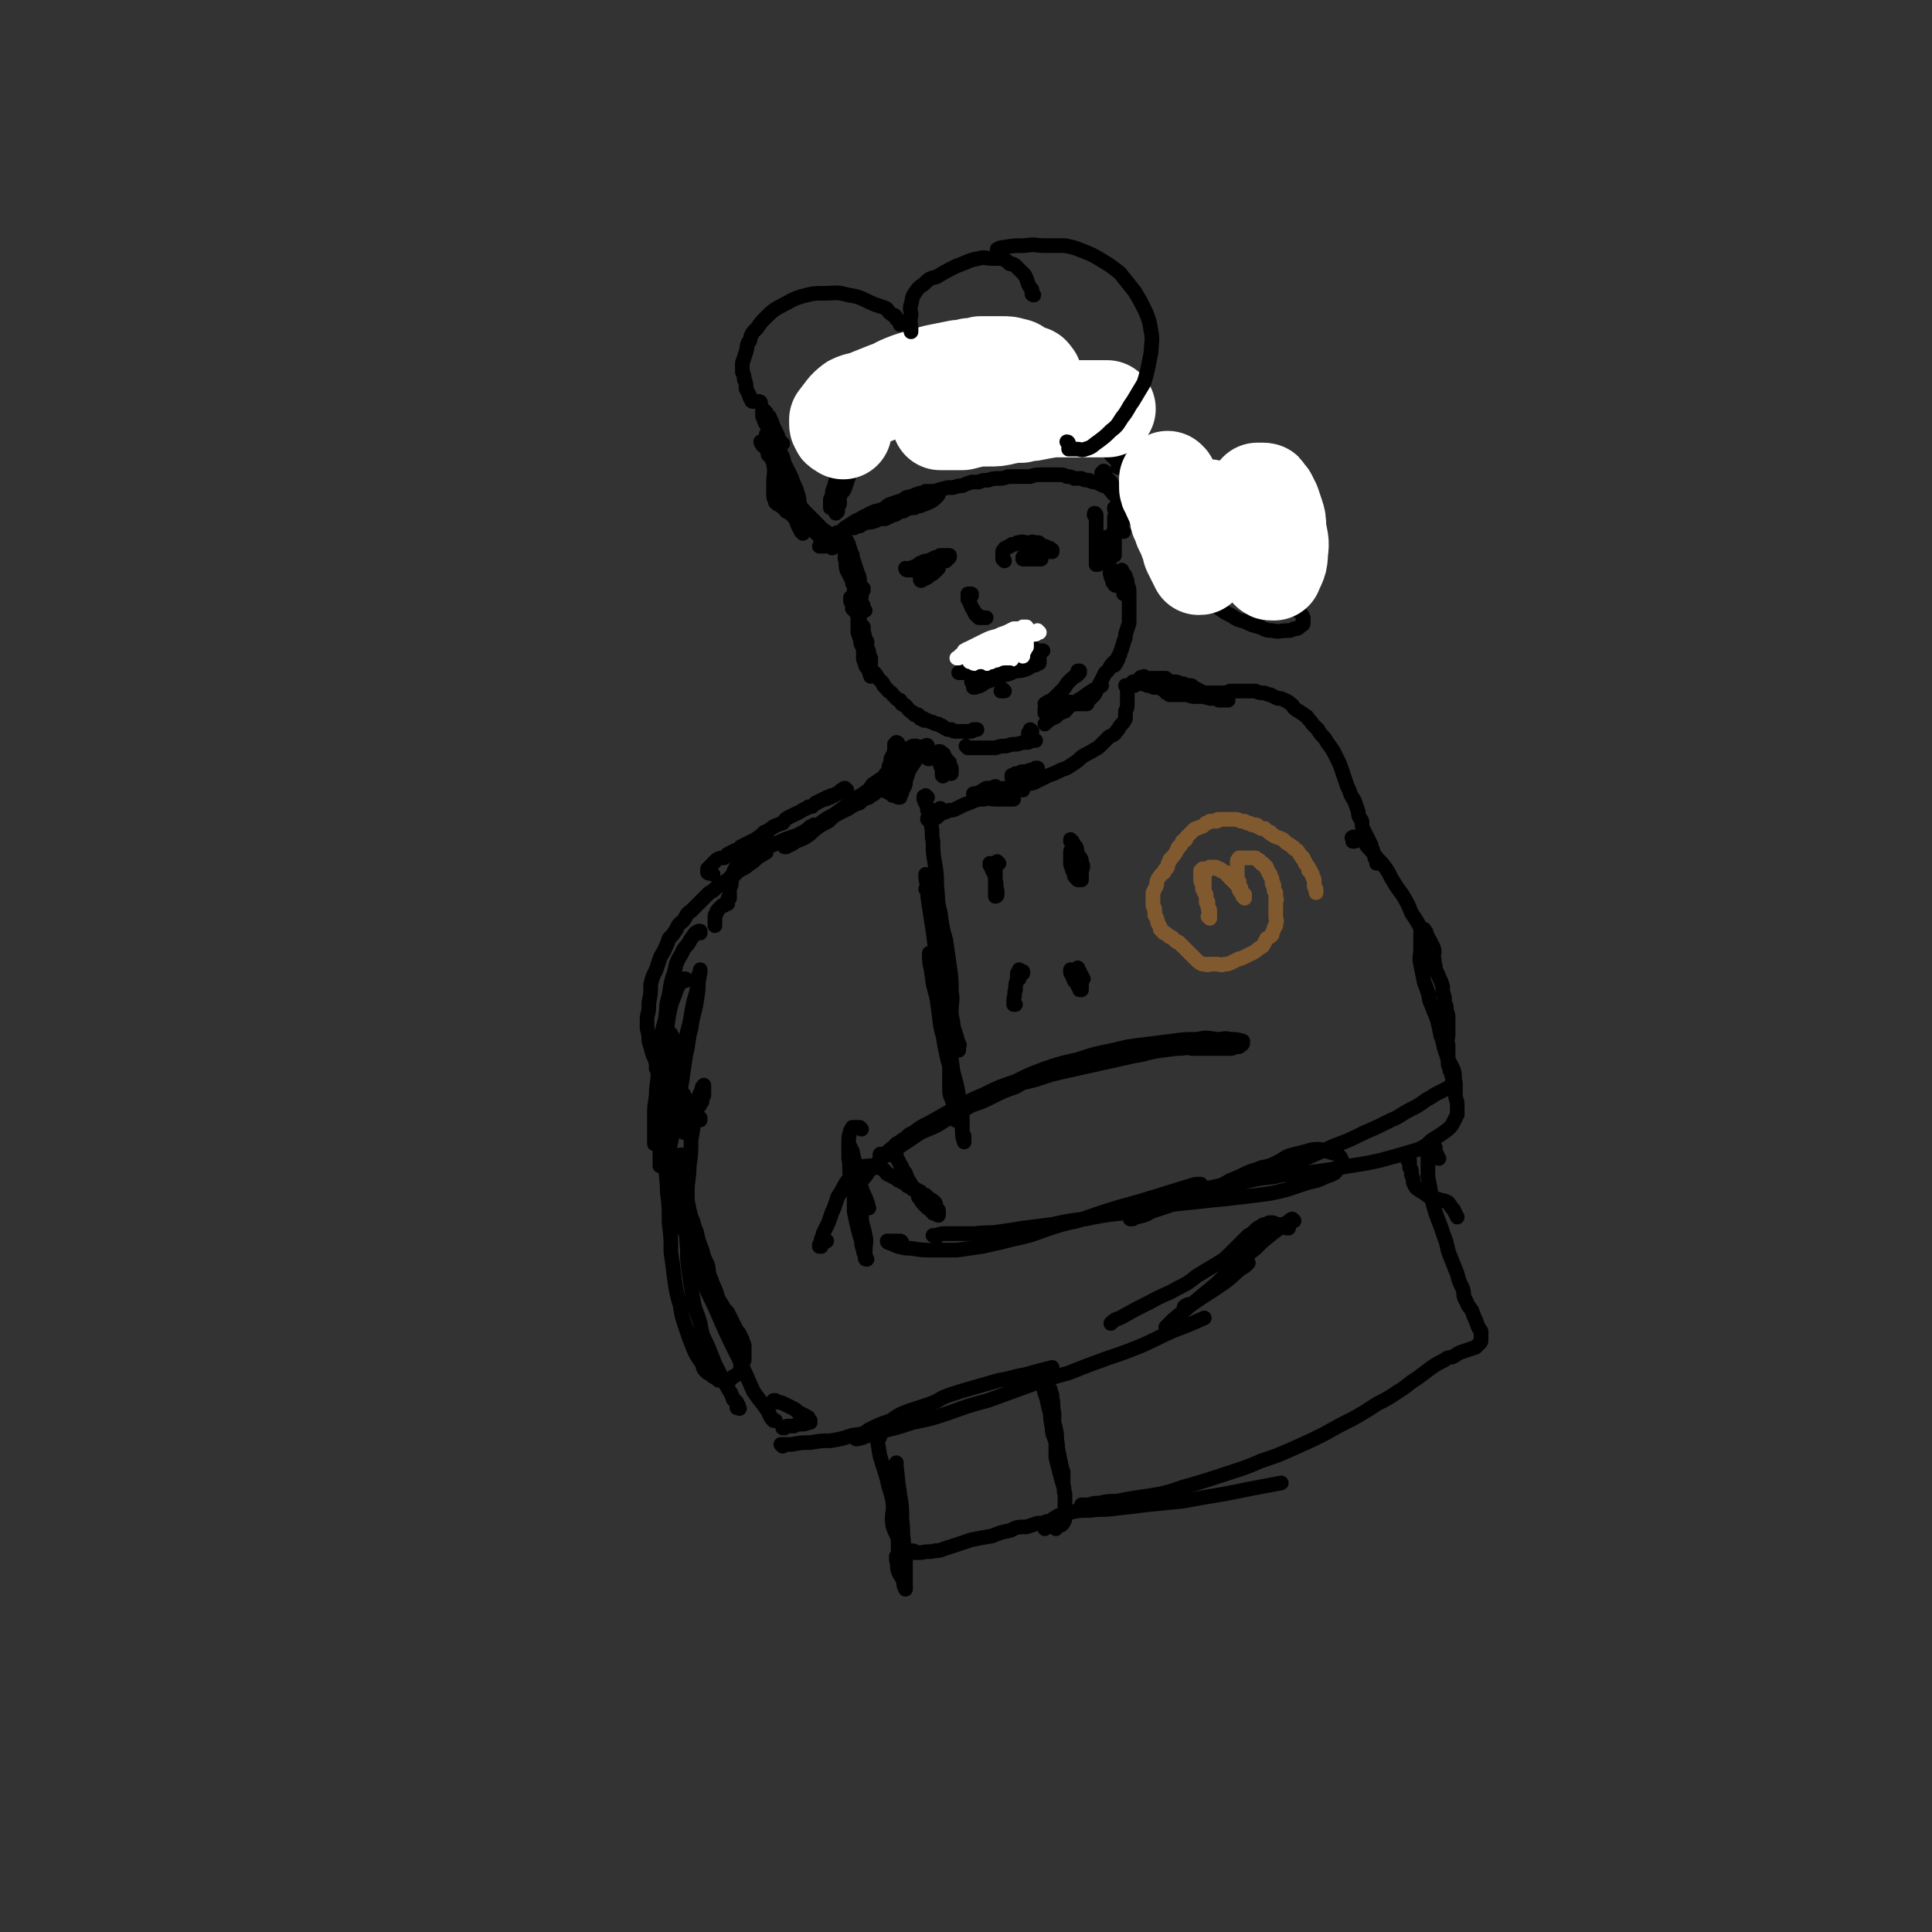 <svg viewBox='0 0 1054 1054' version='1.1' xmlns='http://www.w3.org/2000/svg' xmlns:xlink='http://www.w3.org/1999/xlink'><rect x="0" y="0" width="1054" height="1054" fill="#333333" stroke="none"/><g fill='none' stroke='rgb(0,0,0)' stroke-width='8' stroke-linecap='round' stroke-linejoin='round'><path d='M479,219c0,0 -1,-1 -1,-1 0,0 0,0 0,0 0,0 0,0 0,0 -1,0 -1,1 -1,1 -3,2 -3,2 -6,5 -2,3 -2,3 -4,6 -2,3 -2,3 -3,6 -1,3 0,3 -1,6 -1,3 -1,3 -2,6 -1,2 -1,2 -2,4 0,1 0,1 0,2 0,0 0,0 0,1 -1,0 -1,0 -1,1 0,0 0,0 0,0 0,0 0,1 0,0 1,0 1,0 2,-1 1,-2 1,-2 2,-4 1,-2 1,-2 2,-4 0,-1 0,-1 0,-2 1,-1 1,-1 1,-2 0,-1 0,-1 0,-1 0,-1 0,-1 0,-1 0,0 0,0 0,-1 0,0 0,0 0,0 -1,1 -1,1 -2,3 -2,3 -2,3 -3,7 -2,5 -1,5 -3,9 -1,3 -1,3 -2,7 -1,2 -1,2 -1,5 -1,1 -1,1 -1,2 0,1 0,1 0,2 0,0 0,0 0,1 0,0 0,0 0,1 0,0 0,0 0,0 0,0 0,0 0,0 1,-1 1,-1 2,-2 1,-2 1,-2 3,-4 1,-3 2,-2 3,-5 1,-3 1,-3 2,-6 0,-3 0,-3 1,-6 0,-2 0,-2 1,-4 0,0 0,0 0,-1 1,0 0,-1 0,-1 0,0 1,0 0,0 -1,4 0,4 -2,7 0,1 0,1 0,2 -1,1 -1,1 -1,2 0,0 0,0 0,1 0,0 0,0 0,0 -1,1 0,1 -1,1 0,0 0,0 0,0 0,0 0,0 0,0 1,-2 0,-2 1,-4 0,-2 0,-2 1,-4 1,-2 1,-1 1,-3 1,-2 1,-2 1,-4 0,-2 0,-2 0,-4 1,-2 1,-2 1,-4 1,-1 1,-1 2,-3 0,-1 0,-1 1,-3 1,-1 1,-1 2,-2 3,-3 3,-3 6,-5 1,-2 1,-1 3,-2 1,-1 1,-2 2,-3 3,-1 3,-1 6,-3 3,-1 3,-1 6,-2 0,0 0,0 1,-1 1,0 1,0 3,0 0,-1 0,-1 1,-1 0,0 0,0 1,0 1,0 1,0 1,0 0,0 0,0 1,0 0,0 0,0 0,1 0,0 0,0 0,1 -1,1 -1,1 -2,2 0,1 0,0 -1,1 -2,1 -2,1 -4,2 -2,1 -2,1 -4,2 0,0 0,0 -1,0 0,0 0,0 0,0 -1,1 -1,0 -1,0 0,0 0,0 -1,0 0,0 0,1 0,0 0,0 0,0 0,0 2,-1 2,-1 5,-3 2,-1 2,-1 4,-2 3,-1 3,0 5,-1 2,-1 2,-1 4,-2 3,0 3,0 5,-1 2,0 2,0 4,-1 1,0 1,0 2,0 1,0 1,0 2,0 0,0 0,0 1,0 0,0 0,0 0,0 0,0 1,0 1,1 0,0 0,0 -1,0 -1,1 -1,1 -2,1 -3,1 -3,1 -5,2 -2,0 -2,0 -3,1 0,0 0,0 -1,0 0,0 0,0 -1,0 -1,1 -1,0 -1,0 -1,0 -1,0 -2,0 -1,0 -1,0 -1,0 0,0 0,1 0,0 1,0 1,0 2,0 3,0 3,0 5,-1 2,0 2,0 4,-1 2,0 2,0 5,-1 2,0 2,0 3,0 2,0 2,0 3,0 2,0 2,0 3,-1 2,0 2,0 4,0 1,0 1,0 1,0 1,0 1,0 1,0 0,0 0,0 0,0 0,0 0,0 0,0 1,0 0,0 0,-1 0,0 0,1 0,1 0,1 -1,0 -2,1 0,0 0,0 -1,0 -1,0 -1,0 -1,0 -1,0 -1,0 -2,0 -1,0 -1,0 -1,0 0,0 0,0 -1,0 0,0 0,0 0,0 0,0 0,0 0,0 0,0 -1,-1 0,-1 1,0 2,0 4,0 3,0 3,0 5,-1 0,0 0,0 0,0 2,0 2,0 4,0 2,-1 2,-1 4,-1 3,0 3,0 5,0 2,0 2,0 4,0 1,0 1,0 2,0 1,0 1,0 2,0 0,1 0,1 1,1 1,0 1,0 1,1 1,0 0,0 1,1 0,0 0,0 1,0 0,1 0,1 0,1 1,0 1,0 1,1 0,0 0,0 0,0 0,0 0,0 0,1 '/><path d='M525,213c-1,-1 -1,-1 -1,-1 -1,-1 0,0 0,0 1,0 1,0 1,0 1,0 1,0 1,0 1,0 1,0 2,0 2,0 2,0 4,0 1,0 1,0 3,0 0,0 0,0 0,0 1,0 1,0 2,0 2,1 2,0 4,1 1,0 1,0 2,0 2,0 2,0 3,0 2,0 2,0 4,1 1,0 1,0 2,0 1,0 1,0 1,0 1,0 1,0 2,0 0,0 0,0 1,0 1,0 1,0 2,0 1,0 1,0 1,0 2,1 2,0 3,0 1,0 1,1 2,1 0,0 1,0 1,0 2,0 2,0 3,1 1,0 1,0 2,0 1,0 1,0 1,0 1,1 1,1 2,1 1,0 1,0 2,0 1,1 1,0 2,1 1,0 1,0 2,1 1,0 1,0 2,1 1,0 1,0 2,1 0,0 0,0 1,0 1,1 1,1 1,1 1,1 1,1 2,2 1,1 1,1 3,2 0,0 0,0 1,1 0,1 0,1 1,2 0,0 1,0 1,1 1,1 1,1 1,2 1,0 1,0 1,1 1,1 1,1 1,1 1,1 1,1 1,1 0,1 0,1 0,1 1,0 1,0 1,1 0,0 0,0 0,0 0,0 0,0 1,1 0,0 0,0 0,0 0,0 0,0 0,0 0,0 1,-1 1,0 0,0 0,0 0,0 0,0 0,0 1,0 0,0 0,0 0,0 1,1 1,1 1,1 1,0 1,0 1,1 1,0 1,0 1,1 1,1 0,1 1,2 1,0 1,0 2,1 0,0 0,1 0,1 1,1 1,1 1,1 1,1 1,1 1,2 0,0 1,0 1,1 0,0 0,0 0,1 0,0 0,0 0,0 0,0 0,0 0,1 0,0 0,0 0,0 0,0 0,-1 0,-1 -1,0 0,1 0,1 0,0 0,-1 -1,-1 0,0 0,0 -1,0 0,0 0,-1 0,-1 0,0 0,0 -1,0 0,0 0,0 0,-1 0,0 0,0 0,0 -1,0 -1,0 -1,0 '/><path d='M454,254c0,0 -1,-1 -1,-1 0,0 0,0 1,0 '/><path d='M463,255c0,0 -1,0 -1,-1 0,0 0,1 0,1 0,0 0,0 0,0 0,0 0,0 0,0 -1,2 -1,2 -1,4 -1,2 -1,2 -1,4 -1,3 -1,3 -2,6 0,2 0,2 -1,4 0,1 0,1 0,2 0,1 0,1 0,2 -1,0 -1,0 -1,1 0,0 0,0 0,1 0,0 0,0 0,0 0,0 0,0 0,1 0,0 0,0 0,0 1,-1 1,-1 1,-1 0,-1 0,-1 0,-2 0,-1 0,-1 1,-2 0,-1 0,-1 0,-2 0,-1 0,-1 0,-1 0,-1 0,-1 0,-2 0,0 0,0 0,0 0,-1 0,-1 0,-1 0,0 -1,0 -1,0 0,1 0,1 -1,2 0,0 0,0 0,1 0,0 0,0 0,1 0,1 0,1 0,1 0,1 0,1 0,1 '/><path d='M454,299c0,0 -1,-1 -1,-1 0,0 1,0 1,0 0,0 0,0 0,0 0,-1 0,-1 0,-1 0,-2 0,-2 1,-3 1,-2 2,-2 4,-4 2,-2 2,-2 5,-4 3,-2 3,-2 6,-3 3,-2 3,-2 5,-3 4,-2 4,-1 7,-2 3,-2 3,-2 6,-3 3,-1 3,-1 5,-1 3,-1 3,-1 6,-2 2,0 2,0 5,0 0,0 0,0 1,0 '/><path d='M467,286c0,0 -1,-1 -1,-1 0,0 1,0 1,1 -1,0 -1,0 -2,1 -2,0 -2,0 -4,1 -1,1 -1,1 -2,2 -2,1 -2,0 -3,1 -2,1 -2,1 -3,2 -1,1 -1,0 -3,2 0,0 0,0 -1,1 0,0 0,0 -1,1 0,0 0,0 0,0 0,0 0,0 0,1 -1,0 -1,0 -1,0 0,0 0,0 0,0 0,0 0,0 1,0 1,0 1,0 2,0 0,-1 0,-1 1,-2 1,-1 1,-1 2,-1 2,-2 2,-2 4,-4 3,-2 3,-1 6,-3 2,-2 2,-2 5,-4 3,-1 3,-1 6,-3 3,-2 3,-1 7,-3 3,-1 2,-2 5,-3 3,-1 3,-1 6,-2 2,-1 2,-2 5,-2 2,-1 2,-1 5,-2 2,0 2,0 3,-1 1,0 1,0 2,0 2,0 2,0 3,0 0,0 0,0 1,0 0,0 0,0 1,0 0,0 0,0 0,0 0,0 0,0 0,1 0,0 0,0 0,0 0,1 0,1 -1,2 -2,2 -2,2 -4,3 -2,1 -3,1 -5,2 -2,0 -2,0 -3,1 -2,0 -2,0 -5,1 -1,1 -1,1 -3,1 -2,1 -2,2 -4,2 -2,1 -2,1 -4,2 -3,0 -3,0 -5,1 -3,1 -3,1 -6,1 -1,1 -1,1 -2,1 -1,1 -1,1 -1,1 -1,0 -1,0 -2,0 0,0 0,0 -1,1 0,0 0,0 -1,0 0,0 0,0 0,0 0,0 0,0 -1,0 0,-1 0,-1 0,-1 1,0 1,0 1,-1 3,-2 3,-2 6,-4 5,-2 6,-2 11,-4 1,-1 1,-1 3,-1 2,-1 2,-1 4,-2 2,-1 2,-1 4,-2 2,-1 2,-1 4,-1 2,-1 2,-1 4,-1 2,-1 2,-1 4,-2 2,-1 2,-1 5,-1 3,-1 3,-1 7,-2 1,0 1,0 3,0 3,-1 3,-1 5,-1 2,-1 2,-1 5,-2 2,0 2,0 4,0 2,-1 2,-1 5,-1 3,-1 3,-1 6,-1 2,0 2,0 5,-1 3,0 3,0 6,0 3,0 3,0 6,0 3,-1 3,-1 6,-1 2,0 2,0 5,0 2,0 2,0 5,0 2,0 2,0 4,1 2,0 2,0 4,1 2,0 2,0 4,0 2,1 2,1 4,1 2,1 2,1 4,1 2,1 2,1 4,2 2,0 2,0 4,1 1,0 1,0 3,1 1,1 1,1 2,1 1,1 1,1 1,1 1,0 1,0 1,1 1,0 1,0 1,1 1,0 1,0 1,1 0,0 0,0 1,1 0,0 0,0 0,0 0,1 0,1 0,1 '/><path d='M603,258c0,0 0,-1 -1,-1 0,0 0,0 0,0 0,1 0,0 0,0 0,1 0,1 0,1 0,0 0,0 0,0 0,0 0,0 0,1 0,0 0,0 0,1 0,0 0,1 0,1 1,2 1,2 2,4 1,0 0,1 1,1 0,1 0,1 1,1 0,1 0,1 1,1 0,1 0,1 0,1 1,1 1,1 1,1 1,0 1,0 1,1 0,0 0,0 0,0 1,-1 0,-1 0,-1 0,-1 1,-1 0,-2 0,-1 -1,-1 -2,-2 -1,-2 0,-2 -1,-3 -1,-1 -1,-1 -2,-2 0,0 0,0 -1,-1 0,0 0,0 -1,-1 0,0 0,0 0,0 -1,-1 -1,-1 -1,-1 0,0 0,0 0,0 0,0 0,0 0,0 0,1 0,1 1,2 1,2 1,2 3,4 1,2 1,2 2,4 1,1 2,1 3,2 1,1 1,1 2,2 0,0 0,0 1,1 0,0 0,0 1,0 0,1 0,1 0,1 1,0 1,0 1,0 0,0 0,0 0,0 0,0 0,0 0,0 0,0 0,0 0,0 0,0 0,0 0,0 '/><path d='M465,303c0,-1 -1,-1 -1,-1 0,-1 0,0 0,0 0,0 0,0 0,0 0,0 0,0 0,0 0,0 0,0 0,0 0,0 0,0 0,0 0,0 0,0 0,0 0,1 0,1 0,1 1,1 1,1 1,3 1,2 1,2 2,4 0,2 0,2 1,5 0,1 0,1 0,3 1,2 0,2 1,3 0,1 0,1 0,2 1,0 0,0 0,1 1,0 1,0 1,0 0,1 0,1 0,1 0,0 0,0 0,0 0,0 0,0 0,0 0,-1 0,-1 0,-2 0,-3 -1,-3 -1,-5 0,-2 0,-3 -1,-5 -1,-3 -1,-3 -2,-6 -1,-3 -1,-3 -2,-6 0,-2 -1,-2 -1,-4 -1,-1 -1,-1 -1,-2 0,0 0,0 -1,0 0,0 0,0 0,-1 0,0 0,0 -1,0 0,0 0,-1 0,0 0,0 0,0 0,0 0,3 0,3 1,5 0,3 0,3 0,6 1,3 0,3 1,6 2,4 2,4 4,7 1,2 1,2 2,3 '/><path d='M609,278c0,0 -1,-1 -1,-1 0,0 0,0 0,1 0,0 0,0 0,0 1,0 0,-1 0,-1 0,0 0,0 0,1 0,0 0,0 0,0 1,0 0,-1 0,-1 0,0 0,0 0,1 1,0 1,0 1,0 0,1 1,1 1,1 0,1 0,1 0,2 1,0 1,0 1,1 0,1 0,1 0,1 1,1 0,1 1,1 0,0 0,0 0,1 0,0 0,0 0,0 0,0 0,0 0,0 0,0 0,0 -1,-1 0,0 1,0 1,0 0,0 0,0 0,-1 -1,-1 -1,-1 -1,-2 0,0 0,0 0,-1 -1,0 -1,0 -1,-1 0,0 0,0 0,-1 0,0 0,0 0,0 0,0 0,0 0,0 0,1 -1,1 0,2 0,1 0,1 0,3 1,2 1,2 1,3 1,1 0,1 1,2 0,0 0,0 0,1 1,1 1,1 1,1 '/><path d='M614,271c0,-1 -1,-1 -1,-1 0,-1 0,0 1,0 0,0 -1,0 -1,0 0,0 0,0 0,0 0,0 0,0 0,0 0,0 0,0 0,0 0,-1 0,0 0,0 0,0 0,0 0,0 0,0 0,0 0,0 0,0 0,0 0,0 1,1 1,1 1,1 2,1 2,0 4,1 2,0 2,0 3,1 2,0 2,0 4,1 2,1 2,1 4,2 3,1 3,1 6,2 3,2 3,2 6,4 8,5 8,5 16,9 4,3 4,3 9,6 8,6 8,6 17,12 4,3 4,3 8,7 3,3 3,3 7,6 2,2 3,2 5,5 2,2 2,2 4,4 1,2 1,2 2,3 1,1 1,1 2,3 0,0 0,0 0,1 0,1 0,1 0,2 0,0 0,1 -1,1 -2,2 -2,2 -4,2 -2,1 -2,1 -3,1 -5,0 -5,1 -9,0 -4,0 -4,-1 -7,-2 -4,-1 -4,-1 -8,-3 -4,-1 -4,-1 -7,-3 -4,-2 -4,-2 -8,-5 -3,-2 -3,-2 -7,-5 -3,-2 -3,-2 -6,-5 -3,-3 -3,-3 -6,-6 -4,-4 -4,-4 -7,-8 -4,-5 -4,-5 -8,-10 -2,-2 -2,-3 -4,-6 -1,-1 -1,-1 -2,-2 -2,-2 -2,-2 -3,-4 -1,-1 -1,-1 -2,-1 0,-1 0,-1 -1,-2 0,0 0,0 -1,-1 0,0 0,0 -1,-1 0,0 0,0 -1,-1 0,0 0,0 0,0 '/><path d='M611,255c-1,0 -1,0 -1,-1 0,0 0,1 0,1 0,0 0,0 0,0 1,0 1,0 1,0 0,0 0,0 1,0 1,0 1,0 2,0 2,0 2,0 5,0 2,-1 2,-1 4,-1 2,0 2,0 4,0 2,0 2,0 5,0 3,0 3,0 6,0 4,0 4,0 7,1 4,0 4,0 8,1 3,0 3,0 7,1 3,0 3,1 6,2 3,1 3,1 6,2 2,1 2,0 4,1 2,1 1,1 3,2 1,1 1,1 2,2 1,0 1,0 1,1 1,0 1,0 1,1 0,1 0,1 0,1 0,2 1,2 0,3 -1,1 -1,1 -3,2 -2,1 -3,1 -6,2 -3,1 -3,1 -7,2 -4,0 -4,0 -8,0 -5,0 -5,1 -9,0 -8,-1 -8,-1 -16,-3 -5,-1 -5,-2 -10,-4 -2,-1 -2,-2 -3,-3 '/><path d='M598,282c0,0 -1,-1 -1,-1 0,0 0,0 0,0 0,0 0,0 0,0 '/><path d='M598,282c0,-1 -1,-1 -1,-1 0,-1 0,0 1,0 0,0 0,0 0,0 0,0 0,0 0,0 0,0 0,-1 -1,-1 0,0 1,1 1,1 0,0 0,0 0,0 0,0 0,-1 -1,-1 0,0 1,1 1,1 0,3 0,3 0,5 0,3 0,3 0,6 0,2 0,2 0,5 0,2 0,2 0,4 0,2 0,2 0,3 0,1 0,1 0,2 0,0 0,0 0,1 0,0 0,0 0,1 0,0 0,0 0,0 1,0 1,0 1,0 2,-1 2,-1 3,-3 2,-2 1,-3 2,-5 1,-3 2,-3 3,-6 0,-2 0,-3 1,-5 0,-2 0,-2 0,-3 0,-1 0,-1 0,-2 0,0 0,0 0,-1 0,0 0,0 0,0 0,0 0,0 0,-1 0,0 0,0 0,0 0,2 1,2 0,4 0,3 0,3 0,6 0,3 0,3 0,7 0,2 0,2 0,4 '/><path d='M471,322c0,0 -1,-1 -1,-1 0,0 1,0 1,0 0,0 0,0 0,0 -1,0 -1,0 -1,0 0,0 0,0 0,-1 0,0 0,0 -1,0 0,0 0,0 0,0 0,-1 0,-1 0,-1 -1,0 -1,0 -1,0 0,-1 0,-1 0,-1 -1,0 -1,0 -1,0 0,0 0,0 -1,0 0,0 0,0 0,0 0,0 0,0 -1,0 0,0 0,0 0,0 0,0 0,0 0,0 1,0 0,-1 0,-1 0,0 0,1 0,1 1,2 1,2 2,4 1,1 1,1 1,2 1,2 1,2 1,3 1,1 1,1 1,2 0,0 0,1 0,1 1,1 1,1 1,1 0,0 0,0 0,1 0,0 0,0 0,0 0,1 0,1 0,1 1,0 1,0 1,0 0,0 0,0 0,0 -1,0 -1,-1 -1,-1 0,-2 0,-2 -1,-3 0,-1 0,-1 -1,-2 0,-1 0,-1 -1,-2 0,-1 0,-1 0,-1 -1,-1 -1,0 -1,-1 0,0 0,0 -1,0 0,-1 0,-1 0,-1 0,0 0,0 0,0 0,0 0,0 0,1 0,1 0,1 0,3 0,1 0,1 0,2 0,0 0,0 0,1 0,1 0,1 0,1 0,1 0,1 0,1 0,1 0,1 0,1 0,0 0,0 0,0 0,1 0,1 0,1 0,0 0,0 0,0 0,0 0,0 -1,-1 0,0 1,0 1,0 0,0 0,0 0,-1 -1,0 -1,0 -1,-1 0,0 0,0 0,-1 0,0 0,0 -1,-1 0,0 0,0 0,-1 0,0 0,0 0,0 0,0 0,0 0,0 0,-1 0,-1 0,-1 0,0 0,0 0,0 0,0 0,0 0,0 1,0 1,0 1,0 1,0 1,0 1,0 0,0 0,0 1,0 0,0 0,0 0,0 1,0 1,0 1,0 0,0 0,0 0,0 0,0 0,0 0,0 0,0 0,0 0,0 0,0 0,0 0,0 0,0 0,0 0,-1 0,0 0,0 0,0 0,0 0,0 0,0 '/><path d='M469,323c0,0 -1,-1 -1,-1 0,0 0,0 1,0 0,0 0,0 0,0 0,1 -1,0 -1,0 0,0 0,0 1,0 0,0 0,0 0,0 0,1 -1,0 -1,0 0,0 0,0 1,0 0,0 0,0 0,0 0,1 -1,0 -1,0 0,0 0,0 1,1 0,0 0,0 0,1 0,1 0,1 0,2 0,1 0,1 0,2 0,1 0,1 0,2 0,1 0,1 0,2 0,0 0,0 0,1 0,1 0,1 0,2 0,0 0,0 0,1 0,1 0,1 0,1 -1,0 -1,0 -1,0 0,0 0,0 0,0 0,0 0,0 0,0 0,-1 0,-1 0,-2 0,0 0,0 0,0 0,0 0,0 0,-1 0,0 0,0 0,0 -1,0 -1,0 -1,0 0,0 0,0 0,0 1,2 1,2 1,4 0,2 0,2 0,4 0,3 0,3 1,6 1,2 0,2 1,4 1,1 1,1 2,3 0,1 0,1 0,2 0,0 0,0 1,1 0,1 0,1 0,1 1,1 1,1 1,1 0,1 0,1 1,1 0,0 0,0 0,0 0,1 0,1 0,1 0,0 0,0 0,0 0,0 0,0 0,0 -1,-1 0,0 0,0 0,0 0,-1 0,-1 0,-1 0,-1 0,-2 -1,-1 0,-1 -1,-2 0,-2 0,-2 -1,-3 0,-2 0,-2 0,-4 -1,-1 -1,-1 -1,-2 -1,-2 0,-2 -1,-3 0,-1 0,-1 0,-2 0,-1 0,-1 0,-1 -1,-1 -1,-1 -1,-1 -1,-1 -1,-1 -1,-1 0,0 0,0 0,-1 -1,0 0,0 0,0 0,0 0,0 0,0 0,0 -1,0 -1,0 0,1 0,1 0,2 0,2 0,2 0,4 1,3 2,3 3,6 0,2 0,2 0,4 0,2 0,2 0,4 0,1 0,1 1,3 0,2 1,2 2,3 0,1 0,1 0,1 1,1 1,1 1,1 0,0 0,0 0,1 0,0 0,0 0,0 0,0 0,0 0,1 0,0 0,0 0,0 0,0 0,-1 0,-1 -1,0 0,0 0,0 0,0 0,0 0,-1 0,0 0,0 0,-1 0,0 0,0 0,0 0,0 -1,0 -1,0 0,-1 0,-1 0,-1 0,0 0,0 0,0 0,0 0,0 0,0 1,0 1,0 2,1 0,0 0,0 1,1 1,1 1,1 2,3 1,1 1,1 2,2 1,1 1,1 1,2 1,1 1,1 2,2 1,2 2,1 3,3 1,1 1,1 2,2 1,1 1,1 2,1 1,1 0,1 1,2 1,1 1,0 2,1 2,2 1,2 3,3 0,1 1,0 1,1 1,0 1,0 1,1 1,0 1,0 2,0 0,1 0,1 1,1 0,0 0,0 0,1 0,0 0,0 1,0 0,0 0,0 0,0 0,0 0,0 0,0 0,0 0,0 0,0 1,1 0,0 0,0 0,0 0,0 0,0 0,0 0,0 0,0 0,0 0,0 1,0 0,0 0,0 0,0 0,0 0,0 0,1 1,0 1,0 2,0 2,1 2,1 3,1 1,1 1,1 3,1 1,1 1,1 2,1 1,1 1,1 3,2 1,0 1,0 2,0 1,1 1,1 3,1 0,0 0,0 1,0 2,0 2,0 5,0 1,0 1,0 2,0 1,-1 1,-1 1,-1 1,0 1,0 2,0 '/><path d='M606,295c0,0 -1,0 -1,-1 0,0 0,1 0,1 0,0 0,0 0,0 1,0 0,0 0,-1 0,0 0,1 0,1 0,-1 0,-1 0,-1 -1,0 -1,0 -1,0 0,0 0,0 0,0 0,0 0,0 0,0 0,0 0,-1 0,-1 -1,1 0,2 0,3 0,2 0,2 1,5 0,2 0,2 0,5 0,2 0,2 1,4 0,2 -1,2 0,4 0,1 0,1 1,2 0,0 0,0 0,1 0,1 0,1 1,1 0,0 0,0 0,1 0,0 0,0 0,0 1,1 1,0 1,0 0,0 0,0 1,0 0,-1 0,-2 1,-3 0,-1 0,-1 1,-1 0,-1 0,-1 0,-1 0,-1 0,-1 0,-1 0,-1 0,-1 0,-1 0,0 0,0 0,0 0,-1 0,-1 0,-1 0,0 0,0 0,0 0,1 0,1 0,3 1,1 1,1 1,3 0,1 0,1 0,2 0,0 0,0 0,1 0,1 0,1 0,1 0,1 0,1 0,1 0,1 0,1 0,1 0,0 0,0 0,1 0,0 0,0 0,0 '/><path d='M613,316c0,0 -1,-1 -1,-1 0,0 1,0 1,0 0,1 0,0 0,0 0,0 0,0 0,0 0,0 0,0 0,0 0,-1 0,-1 0,-1 0,0 0,0 0,0 0,0 0,-1 0,-1 0,0 0,0 0,0 0,0 0,0 0,0 1,1 1,1 1,2 1,2 1,2 1,4 1,2 1,2 1,5 0,2 0,2 0,5 0,3 0,3 0,6 0,2 0,2 0,5 -1,3 -1,3 -2,6 0,2 0,2 -1,4 0,2 -1,2 -1,4 -1,2 -1,2 -1,3 -1,1 -1,1 -1,2 0,1 0,1 -1,1 0,1 0,1 0,1 0,1 0,1 -1,1 0,0 0,0 0,1 0,0 0,0 0,0 0,0 0,-1 0,-1 0,0 0,1 0,1 0,0 0,0 0,-1 0,0 0,0 0,0 0,0 0,0 0,-1 0,0 0,0 0,0 0,0 0,0 0,0 -2,2 -2,2 -3,4 -1,2 -2,1 -3,4 -1,2 -1,2 -2,4 -1,2 -1,2 -2,4 0,1 -1,1 -1,2 -1,1 -1,1 -2,2 0,0 0,0 -1,1 0,0 0,0 -1,1 0,0 0,0 0,1 -1,0 -1,0 -1,0 -1,0 -1,0 -1,0 -1,0 -1,0 -2,0 -1,0 -1,0 -2,0 -1,0 -1,0 -2,0 0,0 0,0 -1,-1 -1,0 -1,0 -2,0 0,0 0,0 -1,0 -1,0 -1,0 -1,0 -1,0 -1,0 -1,0 0,0 0,0 -1,0 0,0 0,0 0,0 0,0 0,0 -1,0 0,0 0,0 0,0 1,0 0,0 0,-1 0,0 0,1 1,1 0,0 0,0 0,0 1,0 1,0 1,0 0,0 0,0 0,0 1,-1 0,-1 0,-1 0,0 0,0 0,0 0,0 0,0 -1,0 -1,0 -1,0 -3,0 0,0 0,0 -1,0 -1,0 -1,0 -1,1 -1,0 -1,0 -1,0 -1,0 -1,0 -1,1 0,0 0,0 -1,0 0,0 0,0 0,0 1,1 1,1 1,1 0,0 0,0 0,0 '/><path d='M589,367c0,0 -1,-1 -1,-1 0,0 1,0 1,0 0,0 0,0 0,0 0,1 -1,0 -1,0 0,0 1,0 1,0 0,0 0,0 0,1 0,0 0,0 -1,0 0,0 0,0 0,1 -1,1 -2,1 -3,2 -1,1 -1,1 -2,2 -2,2 -1,2 -3,4 -2,2 -2,2 -4,4 -1,1 -1,1 -2,2 -1,1 -1,1 -2,2 0,0 0,0 -1,1 0,0 0,0 0,1 0,0 0,0 -1,1 0,0 0,0 0,1 0,0 0,0 0,0 0,0 0,1 0,1 0,0 0,0 1,0 0,0 0,0 1,0 0,0 0,0 1,0 0,0 0,0 1,0 0,0 0,0 0,0 1,0 1,0 1,0 0,0 0,0 1,0 0,0 0,0 0,0 0,0 0,0 0,0 '/><path d='M515,412c0,0 -1,-1 -1,-1 0,0 1,0 1,1 0,0 -1,0 -1,0 0,0 0,0 0,-1 -1,0 -1,0 -1,0 0,0 0,0 0,0 0,0 0,0 0,0 0,0 0,0 0,0 0,0 0,0 0,0 0,0 0,0 1,0 1,2 1,2 1,3 1,1 1,1 1,2 1,1 1,1 1,2 0,0 0,0 0,1 1,1 1,1 1,1 0,1 0,1 0,1 0,1 0,1 0,1 0,0 0,0 0,0 0,0 0,0 0,0 1,0 1,0 1,0 0,-1 0,-2 0,-3 -1,-2 -1,-2 -2,-4 -1,-1 -1,-1 -2,-3 0,0 0,0 -1,-1 0,0 0,0 0,0 -1,-1 -1,-1 -1,-1 0,0 0,0 0,0 0,0 0,0 0,0 0,0 -1,0 -1,0 0,2 0,2 1,4 0,2 0,2 0,3 0,1 0,1 1,2 0,1 0,1 0,2 0,0 0,0 0,1 0,0 0,0 0,1 0,0 0,0 0,0 0,0 0,0 0,0 0,0 0,0 0,0 1,1 0,0 0,0 0,0 0,0 0,0 0,-1 0,-1 0,-2 0,-1 0,-1 0,-3 0,-1 0,-1 0,-2 0,0 0,0 0,-1 0,0 0,0 0,-1 0,0 0,0 0,0 0,0 0,0 0,-1 0,0 0,0 1,0 0,0 0,0 0,0 0,0 0,0 0,0 1,1 1,1 1,1 0,1 0,1 0,1 0,1 0,1 0,1 0,0 0,0 1,1 0,0 0,0 0,0 0,0 0,0 0,0 0,0 0,0 0,0 0,0 0,0 0,0 0,0 0,0 0,0 0,0 0,0 0,0 0,0 0,0 0,0 0,-1 0,-1 0,-1 1,0 1,0 1,0 '/><path d='M528,408c0,0 -1,-1 -1,-1 0,0 0,0 1,1 0,0 0,0 0,0 1,0 1,0 1,0 2,0 2,0 4,0 2,0 2,0 5,0 2,0 3,0 5,0 3,-1 3,-1 6,-1 3,-1 3,-1 6,-1 3,-1 3,-1 6,-1 2,-1 2,-1 4,-1 '/><path d='M563,399c0,0 -1,-1 -1,-1 0,0 0,1 0,1 0,0 0,0 -1,1 0,0 0,0 0,0 '/><path d='M615,375c0,0 -1,-1 -1,-1 0,0 1,0 1,1 0,0 0,0 0,0 0,0 0,0 0,1 0,0 0,0 0,1 0,3 0,3 0,7 0,2 0,2 -1,4 0,2 0,2 0,4 -1,2 -1,2 -2,3 -2,2 -1,2 -3,4 -1,2 -2,2 -4,3 -2,2 -2,2 -4,4 -2,2 -2,2 -4,3 -3,2 -4,2 -7,4 -2,2 -2,2 -5,4 -3,2 -3,2 -6,3 -4,2 -4,2 -7,3 -4,2 -4,2 -8,4 -3,1 -4,0 -7,1 -4,1 -4,1 -7,2 -3,0 -3,0 -6,1 -4,1 -4,1 -7,1 -2,1 -2,1 -4,1 -1,0 -1,0 -1,0 0,0 0,0 -1,0 0,0 0,0 0,0 0,0 0,0 0,0 1,0 1,0 1,0 3,-1 3,-1 6,-3 3,0 3,0 5,-1 '/><path d='M566,420c0,0 -1,-1 -1,-1 0,0 1,0 1,0 0,1 -1,0 -1,0 -1,1 -1,1 -2,1 -1,0 -1,0 -3,1 -1,0 -1,0 -2,0 -1,0 -1,0 -2,1 -1,0 0,0 -1,0 -1,0 -1,0 -1,0 -1,1 -1,1 -1,1 -1,0 -1,0 -1,0 0,1 0,1 0,1 0,0 0,0 0,0 '/><path d='M553,433c0,-1 -1,-1 -1,-1 0,-1 0,0 0,0 0,0 0,0 0,0 0,0 0,0 0,0 -1,0 -1,0 -2,0 -1,0 -1,0 -3,0 -1,0 -1,0 -1,0 -1,0 -1,0 -2,0 0,0 0,0 -1,0 0,0 0,0 -1,0 0,0 0,0 0,0 0,0 0,0 -1,0 0,0 0,0 0,0 1,0 1,0 1,0 '/><path d='M558,431c-1,-1 -1,-1 -1,-1 -1,-1 0,0 0,0 0,0 0,0 -1,0 0,0 0,0 -1,0 -1,0 -1,0 -2,0 -2,0 -2,0 -4,0 -1,1 -1,1 -3,1 -1,0 -1,0 -2,0 -2,1 -2,1 -4,1 -1,1 -1,1 -2,1 -1,0 -1,0 -1,0 -1,1 -1,1 -1,1 0,0 0,0 -1,1 '/><path d='M553,436c0,0 -1,0 -1,-1 0,0 0,1 0,1 0,0 0,0 0,0 1,0 0,0 0,-1 0,0 0,1 0,1 1,0 0,0 0,0 0,0 0,0 0,0 0,0 0,0 -1,0 0,0 0,0 0,0 -1,0 -1,0 -2,0 -1,0 -1,0 -3,0 -1,0 -1,0 -3,0 -3,0 -3,-1 -6,0 -3,0 -3,0 -6,1 -2,1 -2,1 -5,2 -2,1 -2,1 -4,2 -2,1 -2,1 -4,1 -2,1 -2,1 -5,2 -1,1 -1,1 -2,2 -1,0 -1,0 -3,1 0,0 0,0 0,0 -1,0 -1,0 -1,0 -1,0 -1,0 -1,0 0,0 0,0 0,0 0,-1 0,-1 1,-1 0,-1 0,-1 1,-1 0,-1 0,-1 1,-1 0,-1 0,-1 1,-1 1,0 1,0 1,-1 1,0 1,0 1,0 1,0 1,0 1,-1 0,0 0,0 0,0 '/><path d='M506,435c0,0 -1,-1 -1,-1 0,0 0,0 0,1 0,0 0,0 0,0 0,0 0,0 -1,0 0,0 0,-1 0,0 0,0 0,0 0,0 0,1 0,1 0,1 1,3 2,3 2,6 2,4 2,4 2,8 1,5 0,5 1,9 0,6 0,6 1,12 1,6 1,6 1,12 1,8 0,8 2,15 1,8 1,8 3,15 1,7 1,7 2,14 1,7 1,7 1,14 1,5 0,5 0,11 0,4 1,4 1,8 1,3 1,3 2,6 0,2 1,2 1,4 1,0 0,0 0,1 0,0 0,0 0,1 0,0 0,0 0,1 0,0 0,0 0,0 0,-1 0,-1 0,-2 -1,-3 -1,-3 -2,-5 -1,-4 -1,-4 -2,-8 -3,-9 -3,-9 -5,-18 '/><path d='M506,486c0,0 -1,-1 -1,-1 0,0 1,0 1,0 0,0 0,-1 0,-2 0,-1 0,-1 0,-2 0,-1 0,-1 0,-1 0,-1 -1,-1 -1,-1 0,-1 0,-1 0,-1 0,0 0,0 0,-1 0,0 0,0 0,0 0,0 0,0 0,0 0,3 0,3 1,6 0,6 0,6 1,12 1,7 1,6 2,13 1,7 1,8 2,15 1,8 2,8 3,16 1,8 -1,8 1,17 1,7 1,7 3,14 1,8 1,8 2,15 2,7 2,7 3,13 1,6 1,6 2,12 0,3 0,3 0,7 0,2 1,2 1,3 0,1 0,1 0,2 0,0 0,0 0,0 0,1 0,1 0,1 0,0 0,0 0,0 -1,-3 -1,-3 -1,-7 -1,-5 -1,-5 -2,-10 -2,-7 -1,-7 -3,-13 -1,-8 -1,-8 -3,-15 -2,-9 -2,-9 -3,-17 -1,-9 -1,-9 -2,-18 -1,-7 -1,-7 -2,-14 -1,-3 0,-3 -1,-6 0,-1 -1,-1 -1,-2 0,0 0,0 -1,-1 0,0 0,0 0,0 0,0 0,1 0,1 0,4 0,4 1,8 1,8 1,8 3,15 1,7 1,7 2,15 1,6 2,6 3,13 2,6 2,6 2,12 0,5 0,5 0,11 0,3 1,3 2,7 0,2 0,3 0,5 0,1 1,1 1,2 0,1 0,1 0,1 0,0 0,0 0,1 0,0 0,0 0,0 0,0 0,0 0,0 0,-1 0,-1 0,-2 0,-2 0,-2 0,-5 0,-1 0,-1 0,-2 '/><path d='M545,471c0,0 -1,-1 -1,-1 0,0 0,0 0,1 0,0 0,0 0,0 0,0 0,0 0,0 0,0 0,-1 0,0 -1,0 -1,0 -1,1 0,1 0,1 0,3 0,2 0,2 0,5 0,1 0,1 0,2 0,1 0,1 0,2 0,1 0,1 0,1 0,1 0,1 0,1 0,1 0,1 0,1 0,1 0,1 0,1 0,0 0,0 0,1 0,0 0,0 0,0 0,0 1,0 1,-1 0,-1 0,-1 0,-2 -1,-3 0,-3 -1,-6 0,-1 0,-1 0,-2 -1,-2 -1,-2 -2,-4 0,-1 0,-1 0,-1 -1,-1 -1,-1 -1,-1 0,-1 0,-1 0,-1 0,0 0,0 0,0 0,0 0,0 0,0 0,0 0,0 0,0 '/><path d='M587,464c0,-1 0,-1 -1,-1 0,0 1,0 0,0 0,0 0,0 0,0 0,0 0,0 0,0 -1,0 -1,0 -1,0 0,1 0,0 0,1 -1,0 -1,0 -1,1 0,1 0,1 0,3 0,2 0,2 0,3 0,2 1,2 1,3 0,1 0,1 1,2 0,1 0,1 0,1 0,1 0,1 1,2 0,0 0,0 1,1 0,0 0,0 0,0 1,0 0,0 1,0 0,0 1,0 1,0 0,-2 0,-3 0,-5 1,-2 1,-2 0,-5 0,-2 -1,-2 -2,-4 -1,-2 0,-2 -1,-4 -1,-1 -1,-1 -2,-3 0,0 -1,0 -1,0 0,-1 0,-1 0,-1 '/><path d='M619,374c0,0 -1,-1 -1,-1 0,0 1,0 1,0 0,0 0,0 0,0 0,0 0,0 0,0 -1,0 -1,0 -1,0 0,0 0,0 0,0 0,0 0,0 0,0 0,0 0,0 0,-1 0,0 0,0 0,0 0,0 0,0 1,0 1,0 1,0 2,0 0,0 0,0 0,0 1,1 1,1 2,1 0,0 0,0 1,0 1,1 1,0 2,1 1,0 1,0 2,0 1,1 1,1 2,1 1,0 1,0 2,0 1,0 1,0 2,1 0,0 0,0 1,0 0,0 0,0 1,1 0,0 0,0 1,0 0,0 0,0 0,0 0,0 0,0 -1,-1 '/><path d='M625,370c0,0 0,0 -1,-1 0,0 1,1 1,1 -1,0 -1,0 -1,0 0,0 0,0 -1,0 0,0 0,0 0,0 -1,-1 -1,0 -1,0 0,0 0,0 0,0 0,0 0,0 0,0 0,0 0,0 1,0 1,0 1,-1 2,0 2,0 2,0 4,0 2,0 2,0 4,1 3,0 3,0 5,1 2,0 2,0 4,0 2,1 2,1 3,1 1,0 1,0 2,1 1,0 1,0 1,0 1,0 1,0 1,0 0,0 0,0 1,0 '/><path d='M637,371c-1,-1 -1,-1 -1,-1 0,0 0,0 0,0 0,0 0,0 -1,0 0,0 0,0 0,0 0,0 0,0 -1,0 0,0 0,0 -1,0 0,0 0,0 0,0 0,0 0,0 -1,0 0,0 0,0 0,0 0,0 0,0 0,0 1,0 1,1 1,1 1,0 1,0 2,0 2,0 2,0 4,1 2,0 2,0 4,1 2,0 2,0 4,1 2,1 2,1 4,1 2,1 2,1 4,2 '/><path d='M490,406c0,-1 -1,-1 -1,-1 0,0 0,0 0,0 0,0 0,0 0,0 0,0 0,0 0,0 0,0 0,0 0,0 0,0 0,0 0,0 0,1 0,1 -1,1 0,2 0,2 0,4 -1,2 -1,2 -2,4 0,2 0,2 -1,4 0,2 0,2 0,4 0,1 0,1 0,2 0,1 0,1 -1,2 0,1 0,1 0,1 0,1 0,1 0,1 0,1 0,1 0,1 0,0 0,0 0,1 0,0 0,0 0,0 0,0 0,0 0,0 0,-1 0,-1 1,-1 0,-2 0,-2 1,-3 1,-2 1,-2 2,-4 1,-2 1,-2 1,-4 1,-1 1,-1 1,-2 0,0 0,0 0,-1 0,0 0,0 0,-1 0,0 0,0 0,0 0,-1 0,-1 0,-1 0,0 0,0 0,0 0,0 0,0 0,0 0,1 0,1 0,1 -1,2 -2,2 -3,4 -1,2 -1,2 -2,4 -1,2 -1,2 -2,3 -1,1 -1,1 -1,2 -1,1 -1,1 -1,1 0,0 0,0 0,1 -1,0 -1,0 -1,1 0,0 0,0 0,1 0,0 0,0 0,0 2,0 2,0 3,-1 3,-1 3,-1 5,-3 2,-1 1,-2 2,-4 2,-2 2,-2 3,-5 2,-2 2,-2 4,-4 1,-2 1,-2 2,-3 0,-1 0,-1 0,-1 0,-1 0,-1 0,-1 0,-1 0,0 1,-1 0,0 0,0 0,0 0,0 0,0 0,-1 0,0 0,0 0,0 -1,0 -1,0 -2,0 -2,1 -2,1 -3,2 -2,3 -2,3 -4,5 -2,3 -2,3 -4,5 -3,2 -3,2 -5,5 -3,2 -3,2 -6,4 -2,3 -2,3 -5,5 -3,3 -3,3 -7,5 -3,2 -3,2 -7,5 -4,3 -4,2 -8,5 -3,2 -2,3 -5,5 -2,2 -2,2 -5,4 -2,1 -2,1 -5,2 -1,1 -1,1 -3,2 -1,0 -1,0 -1,0 -1,0 -1,0 -1,1 0,0 0,0 0,0 -1,0 -1,0 -1,0 0,-1 0,-1 1,-1 2,-2 2,-2 5,-4 2,-2 2,-2 4,-3 2,-1 2,-1 4,-3 1,0 1,0 2,-1 '/><path d='M489,426c0,0 -1,-1 -1,-1 0,0 0,0 0,0 0,1 0,0 0,0 -1,0 -1,0 -1,0 0,1 0,1 0,1 0,0 0,0 0,0 0,0 0,0 0,0 0,0 0,0 0,1 -1,0 -1,0 -1,0 0,0 0,0 -1,1 -1,0 -1,0 -2,1 -1,0 -1,0 -2,1 -2,1 -2,1 -4,3 -1,1 -1,0 -3,2 -3,1 -3,1 -5,3 -3,1 -3,1 -6,3 -2,1 -2,1 -4,2 -4,2 -4,2 -7,5 -6,3 -5,3 -11,6 -5,2 -5,1 -10,3 -3,1 -3,1 -5,2 -2,1 -2,1 -3,1 -1,1 -1,1 -2,1 -2,1 -2,0 -3,1 0,0 0,0 -1,0 -1,1 -1,1 -1,1 -1,0 -1,0 -1,0 -1,0 -1,0 -1,0 0,0 0,0 -1,0 0,0 0,0 0,1 -1,0 -1,0 -1,0 -1,0 -1,0 -1,0 0,1 0,1 -1,1 0,0 0,0 -1,0 0,1 0,1 -1,1 0,1 0,1 -1,1 -1,1 -1,0 -1,1 -2,1 -2,1 -3,2 -1,2 -1,2 -2,4 -1,2 -1,2 -1,4 -1,2 -1,2 -1,3 0,2 0,2 -1,3 0,2 0,2 0,4 0,0 0,0 0,1 0,0 0,0 0,1 -1,0 -1,0 -1,1 0,0 0,0 0,1 0,0 0,0 0,0 0,0 0,0 0,1 0,0 0,0 0,0 0,0 0,0 0,0 -1,0 -1,0 -1,0 -1,1 -1,1 -1,1 -1,0 -1,0 -1,0 -1,1 -1,1 -2,2 -1,1 -1,1 -1,2 -1,1 -1,1 -1,3 0,2 0,2 0,4 '/><path d='M637,378c0,0 0,-1 -1,-1 0,0 1,0 1,0 0,0 0,0 0,0 0,0 0,0 0,0 0,0 0,0 0,0 -1,0 -1,0 -1,0 0,0 0,0 0,0 1,1 0,0 0,0 0,0 0,0 0,0 0,0 0,0 0,0 1,1 0,0 0,0 0,0 0,0 0,0 0,1 0,1 1,1 0,0 0,0 0,0 1,1 1,1 1,1 1,0 1,0 2,0 2,0 2,0 4,0 2,0 2,0 4,0 2,1 2,1 5,1 2,0 2,0 4,0 1,1 1,0 3,1 1,0 1,0 3,0 1,0 1,0 2,1 0,0 0,0 1,0 1,0 0,0 1,0 1,0 1,0 2,0 1,0 1,0 1,0 0,0 0,0 0,0 0,0 0,-1 -1,-1 -1,0 -1,0 -2,-1 -1,0 -1,0 -2,0 -1,-1 -1,-1 -2,-1 -1,0 -1,0 -1,0 -1,0 -1,0 -2,-1 -1,0 -1,0 -1,0 -1,0 -1,0 -2,0 0,0 0,0 -1,0 0,0 0,0 0,0 0,0 0,0 -1,0 0,0 0,0 0,0 1,0 1,1 2,0 2,0 2,0 5,0 2,0 2,0 4,0 3,0 3,0 5,-1 2,0 2,0 5,0 2,0 2,0 4,0 2,0 2,0 5,0 2,1 2,1 4,1 2,0 2,1 4,1 2,1 2,1 4,2 2,0 2,0 4,1 2,1 2,1 3,2 2,1 1,2 3,3 1,1 2,1 3,2 2,1 1,1 3,2 1,2 2,2 3,4 1,1 1,1 3,3 2,4 3,3 5,7 3,4 3,4 5,8 2,4 2,4 3,7 1,3 1,3 2,6 1,3 1,3 2,5 1,3 1,3 3,6 1,3 1,3 2,6 0,3 1,3 2,5 0,3 0,3 1,5 1,2 1,2 2,4 1,2 1,2 2,4 0,1 0,1 1,3 0,1 0,1 1,3 0,0 0,0 0,1 0,0 0,0 1,1 0,1 0,1 0,1 0,1 0,1 0,1 '/><path d='M462,431c-1,0 -1,-1 -1,-1 -1,0 0,0 0,1 0,0 0,0 -1,0 0,0 0,0 -1,0 0,1 0,1 -1,1 -1,1 -1,1 -1,1 -1,0 -1,0 -2,1 0,0 0,0 -1,0 -1,0 -1,0 -1,1 -1,0 -1,0 -2,0 0,1 0,1 -1,1 -1,0 -1,0 -1,0 -1,1 -1,1 -2,1 -1,1 -1,1 -2,1 -1,1 -1,1 -2,2 -2,0 -2,0 -3,1 -3,1 -3,2 -6,3 -2,1 -2,1 -4,2 -2,1 -2,2 -3,3 -3,1 -3,1 -5,2 -3,2 -2,2 -5,3 -2,2 -2,2 -5,4 -2,1 -2,1 -4,2 -2,1 -2,1 -4,2 -1,2 -1,1 -3,2 -2,1 -2,1 -4,2 -1,1 -1,1 -2,2 -2,0 -2,0 -4,1 -1,1 -1,1 -2,2 0,0 0,0 -1,1 0,0 0,0 -1,1 0,0 0,0 -1,1 0,0 0,0 0,0 0,1 0,1 0,1 0,1 0,1 0,1 1,1 1,0 3,1 '/><path d='M418,465c-1,0 -1,0 -1,-1 0,0 0,1 0,1 0,0 0,0 0,0 0,0 0,0 0,-1 0,0 0,1 0,1 0,0 0,0 0,0 0,0 0,-1 0,-1 0,0 0,1 0,1 0,1 -1,1 -1,1 -1,1 -1,1 -2,1 -1,1 -1,1 -2,2 -1,0 -1,0 -1,1 -2,1 -1,1 -3,2 -1,1 -1,1 -3,2 -2,1 -2,1 -4,3 -1,0 -1,0 -2,1 -2,2 -2,2 -5,4 -2,1 -2,1 -4,3 -2,2 -2,1 -4,3 -2,2 -2,2 -4,4 -3,3 -3,3 -5,5 -3,2 -2,2 -4,5 -2,2 -3,2 -4,5 -2,3 -2,3 -4,5 -1,3 -1,3 -2,5 -1,3 -2,3 -3,6 -1,3 -1,3 -2,6 -2,4 -2,4 -3,8 0,5 0,5 -1,10 0,4 0,4 -1,8 0,3 0,3 0,6 1,4 1,4 1,7 1,3 1,3 2,7 1,2 1,2 2,5 0,2 0,2 0,3 '/><path d='M382,509c0,-1 -1,-1 -1,-1 0,0 1,0 1,0 0,0 -1,0 -1,0 0,0 0,0 0,0 -2,1 -2,1 -3,3 -1,1 -1,1 -2,3 -2,3 -3,3 -4,6 -3,5 -3,5 -4,10 -2,6 -2,6 -3,13 -2,6 -1,6 -2,13 -2,7 -2,7 -3,13 0,8 0,8 -1,15 0,7 -1,7 -1,14 -1,6 -1,6 -1,12 0,4 0,4 0,8 0,2 0,2 0,3 0,1 0,1 0,2 0,0 0,0 0,1 1,0 1,0 1,0 1,-1 1,-1 2,-2 2,-3 2,-3 3,-7 2,-4 2,-4 3,-8 1,-10 1,-11 1,-21 0,-9 0,-9 0,-18 0,-2 0,-2 -1,-4 0,0 0,0 0,0 0,0 -1,0 -1,0 0,1 0,2 0,3 -1,5 -2,5 -2,10 -1,6 -1,6 -2,12 0,5 0,6 0,11 0,5 -1,5 -1,11 0,5 0,5 0,10 0,4 0,4 0,8 0,3 0,3 0,5 0,1 0,1 0,1 0,0 0,0 0,1 0,0 1,0 1,0 1,-2 1,-2 2,-5 2,-4 2,-4 3,-8 1,-5 1,-5 2,-10 1,-6 1,-6 2,-11 1,-6 1,-6 2,-12 1,-7 1,-7 2,-14 2,-8 1,-8 3,-15 1,-8 2,-8 3,-15 1,-6 1,-6 1,-12 0,-2 0,-2 1,-4 0,-1 0,-1 0,-1 0,0 0,0 0,0 0,0 0,0 0,1 -1,6 -1,6 -2,11 -2,7 -2,7 -3,13 -1,7 -2,7 -3,14 -2,7 -2,7 -3,14 -2,7 -1,7 -2,14 -1,6 -2,6 -3,12 0,4 0,4 -1,8 0,2 0,2 0,5 0,2 0,2 0,3 0,1 0,1 0,2 0,1 0,1 0,2 1,1 2,2 3,2 2,1 2,0 4,0 '/><path d='M471,660c0,0 -1,-1 -1,-1 0,0 0,0 0,0 0,0 0,0 0,0 0,0 0,0 0,0 0,0 0,0 0,0 -1,0 -1,0 -1,-1 0,-1 0,-1 0,-2 0,-1 0,-1 -1,-3 0,-2 0,-2 0,-4 1,-2 1,-2 2,-5 2,-2 2,-2 4,-5 3,-3 3,-3 6,-6 3,-3 3,-4 7,-7 5,-4 5,-4 10,-7 5,-4 5,-4 11,-7 7,-4 7,-4 14,-8 8,-4 8,-4 15,-7 8,-4 8,-4 17,-7 8,-4 8,-4 16,-7 9,-3 9,-3 18,-5 9,-3 9,-3 19,-5 8,-2 8,-2 16,-3 8,-1 8,-1 16,-2 7,-1 7,-1 14,-1 5,-1 5,-1 11,0 4,0 4,-1 7,0 3,0 4,0 7,1 0,0 0,1 0,1 0,1 -1,1 -2,2 -2,0 -2,0 -4,1 -2,0 -2,0 -4,0 -3,0 -3,0 -5,0 -3,0 -3,0 -6,0 -4,0 -4,0 -7,0 -3,-1 -3,0 -7,0 -4,0 -4,-1 -7,0 -5,0 -5,0 -9,0 -4,0 -4,0 -9,1 -5,1 -5,0 -10,1 -5,1 -5,2 -10,3 -5,1 -6,1 -11,2 -5,2 -5,3 -10,5 -6,2 -6,2 -12,4 -6,2 -6,2 -11,5 -6,2 -6,2 -12,5 -6,3 -6,3 -12,5 -5,3 -5,3 -10,5 -4,3 -4,3 -9,6 -4,2 -5,2 -9,4 -3,2 -3,2 -6,4 -3,2 -3,2 -6,4 -1,1 -1,1 -2,2 -1,0 -1,0 -2,0 0,1 0,1 -1,1 0,0 0,0 0,0 -1,0 -1,0 -1,0 0,0 0,0 0,0 3,-2 3,-3 5,-5 4,-2 4,-2 7,-5 4,-2 4,-2 8,-4 4,-3 4,-3 9,-5 6,-3 6,-3 12,-6 5,-2 5,-3 11,-5 7,-3 7,-3 14,-6 7,-2 7,-2 15,-4 9,-3 9,-3 18,-5 9,-2 9,-2 18,-4 9,-2 9,-2 18,-4 7,-1 7,-2 15,-3 8,-1 8,-1 15,-2 5,-1 5,-1 9,-2 '/><path d='M739,459c0,0 -1,0 -1,-1 0,0 0,1 0,1 0,0 0,0 0,0 0,0 0,0 0,-1 0,0 0,0 0,0 0,0 0,0 0,0 0,-1 0,-1 0,-1 0,0 0,0 0,0 0,0 -1,0 0,0 0,-1 1,0 2,0 2,1 2,1 4,2 2,3 2,3 5,6 2,3 2,3 5,6 3,4 3,4 5,8 3,5 3,5 6,9 3,5 3,5 5,10 4,6 4,6 7,13 1,3 1,3 1,6 1,2 0,2 1,4 0,1 0,1 0,2 0,0 0,0 0,1 0,0 0,0 0,0 0,1 0,1 0,1 0,0 0,0 0,0 0,0 0,0 0,-1 '/><path d='M511,675c0,0 0,-1 -1,-1 0,0 0,0 0,0 0,0 0,0 0,0 -1,0 -1,0 -1,0 0,0 0,0 0,0 0,0 0,0 0,0 0,0 0,0 0,0 3,0 3,-1 6,-1 3,0 3,0 6,0 6,0 6,0 11,0 7,-1 7,0 13,-1 7,-1 7,-1 13,-2 8,-1 8,-1 16,-2 9,-2 9,-2 18,-3 10,-2 10,-2 19,-3 10,-2 10,-2 20,-4 9,-1 9,-1 19,-2 9,-1 9,-1 19,-2 9,-1 9,-1 17,-2 8,-1 8,-1 16,-3 6,-2 6,-2 12,-4 5,-1 5,-1 9,-3 3,-1 3,-1 5,-2 2,-2 1,-2 3,-3 0,-1 0,-1 1,-2 0,-1 0,-1 0,-2 -1,-1 0,-1 -1,-2 -2,-2 -2,-2 -4,-2 -3,-1 -4,-1 -7,-2 -4,0 -4,0 -7,1 -4,1 -4,1 -8,2 -4,1 -4,2 -8,4 -4,2 -4,2 -9,3 -4,2 -4,1 -8,3 -4,2 -4,2 -9,4 -5,3 -5,3 -11,5 -6,2 -6,2 -11,4 -5,2 -5,2 -10,4 -4,2 -5,1 -9,3 -3,0 -3,0 -6,2 -1,0 -1,0 -3,1 -1,1 -1,1 -2,1 0,0 0,0 -1,1 0,0 0,0 -1,0 0,0 -1,0 0,0 3,-1 3,-1 7,-2 3,-1 3,-2 7,-3 6,-2 6,-2 12,-4 8,-3 8,-2 15,-5 8,-2 8,-2 16,-5 9,-3 9,-3 18,-6 9,-4 9,-4 18,-7 9,-4 9,-4 18,-8 8,-3 8,-3 16,-7 7,-3 7,-3 15,-7 5,-2 5,-3 11,-6 4,-2 4,-2 8,-5 2,-1 2,-1 5,-3 2,-1 2,-1 4,-2 2,-1 2,-1 4,-2 0,0 0,0 0,0 1,-1 1,-1 1,-1 0,0 0,0 0,-1 0,0 0,0 1,-1 0,0 0,0 0,-1 -1,-1 0,-1 -1,-2 0,-2 0,-2 -1,-3 0,-2 -1,-2 -1,-4 0,-2 0,-2 0,-5 0,-2 0,-2 0,-5 -1,-3 0,-3 0,-6 0,-2 0,-2 0,-5 0,-2 0,-2 0,-5 -1,-3 -1,-3 -1,-5 -1,-2 -1,-2 -1,-5 -1,-3 -1,-3 -1,-6 -1,-3 -1,-3 -2,-5 -1,-3 -2,-3 -2,-6 -1,-2 0,-2 -1,-5 0,-2 1,-2 0,-5 -1,-2 -1,-2 -2,-4 -1,0 -1,0 -1,-1 0,0 0,0 0,-1 -1,0 -1,0 -1,-1 0,-1 0,-1 0,-1 0,-1 0,-1 -1,-1 0,0 0,0 0,-1 0,0 0,0 -1,0 0,0 0,-1 0,0 -1,1 -1,2 -1,4 0,3 0,3 0,7 0,4 -1,4 0,8 1,5 1,5 2,10 2,5 2,5 3,10 2,5 2,5 4,10 1,4 1,4 2,9 2,5 1,5 3,10 1,4 2,4 4,9 1,3 0,3 1,7 0,3 0,3 0,6 0,3 1,3 1,6 0,2 0,2 0,5 -1,2 -1,2 -2,4 -1,2 -1,2 -3,4 -4,3 -4,3 -9,6 -3,3 -3,3 -7,5 -10,3 -10,3 -21,6 -13,3 -13,2 -27,5 -7,1 -7,1 -15,2 -8,1 -8,0 -16,2 -9,1 -9,1 -17,3 -9,1 -9,1 -18,3 -10,2 -10,2 -19,3 -3,1 -3,1 -6,1 '/><path d='M371,595c0,0 0,0 -1,-1 0,0 1,1 1,1 0,-1 -1,-1 -1,-1 0,0 0,0 0,0 0,-1 0,-1 -1,-1 0,0 0,0 0,-1 0,0 0,0 0,-1 -1,0 -1,0 -1,-1 0,0 0,0 0,0 0,-1 0,-1 -1,-1 0,0 0,0 0,0 0,-1 0,-1 0,-1 0,0 -1,0 -1,0 0,-1 0,-1 0,-1 0,0 0,0 0,0 0,0 0,0 0,0 1,0 0,-1 0,0 0,0 0,1 0,2 1,3 0,3 1,5 0,3 0,3 1,7 0,3 0,3 1,6 0,2 0,2 1,4 0,2 1,2 1,3 0,1 1,0 1,1 0,0 0,0 0,1 0,0 0,0 1,1 0,0 0,0 0,0 0,1 0,1 1,1 0,0 0,0 0,0 0,-1 0,-1 0,-1 1,-2 1,-2 1,-4 1,-2 0,-2 1,-4 0,-1 0,-1 0,-3 0,-1 0,-1 -1,-2 0,-2 0,-2 0,-3 0,-1 -1,-1 -1,-1 0,-1 0,-1 0,-1 0,0 0,0 -1,-1 0,0 0,0 0,0 0,0 0,0 0,-1 0,0 0,0 0,0 0,0 0,0 0,0 0,0 0,0 -1,0 0,1 0,1 0,1 0,0 0,0 0,0 0,0 0,0 0,1 1,0 1,0 1,0 '/><path d='M482,631c0,0 -1,-1 -1,-1 0,0 1,0 1,0 0,0 0,0 -1,0 0,0 0,0 0,0 0,0 0,0 0,0 0,0 0,0 0,0 -1,0 -1,0 -1,0 0,0 0,0 0,0 1,0 0,0 0,0 0,-1 1,0 1,0 1,0 1,0 2,0 0,0 0,0 1,0 1,0 1,0 2,0 0,0 0,0 1,0 0,0 0,0 1,0 0,0 0,0 0,0 0,0 0,0 0,0 1,0 1,0 1,0 0,0 0,0 0,0 0,0 0,0 0,0 0,0 0,0 0,0 -1,0 0,0 0,1 0,0 0,0 0,0 1,2 1,2 2,4 2,3 1,3 3,5 1,3 1,3 3,6 1,2 1,2 3,4 1,2 1,2 1,3 2,2 1,2 3,4 1,1 1,1 2,2 1,1 1,0 2,1 0,1 0,1 1,1 0,1 0,1 1,1 0,0 0,0 1,0 0,0 0,1 1,1 0,0 0,0 0,0 0,0 0,0 0,0 0,0 0,0 0,0 0,-1 0,-1 0,-2 0,-1 0,-1 -1,-2 -1,-1 0,-2 -1,-3 -1,-1 -1,-1 -3,-2 0,0 0,0 -1,-1 -1,0 -1,0 -1,-1 -1,0 -1,0 -2,-1 0,0 0,0 -1,-1 -1,0 -1,0 -1,0 -1,-1 -1,-1 -1,-1 -2,0 -2,0 -3,-1 0,0 0,0 -1,-1 0,0 -1,0 -1,0 -1,-1 -1,-1 -2,-2 -1,0 -1,0 -2,-1 -1,0 -1,0 -2,-1 -1,-1 -1,-1 -2,-1 -1,-1 -1,-1 -2,-1 -2,-1 -1,-1 -3,-3 -1,0 -1,-1 -3,-1 -1,-1 -1,-1 -2,-1 -4,0 -5,0 -9,1 -2,1 -2,2 -4,5 -2,3 -2,2 -4,6 -1,2 -1,2 -3,5 -1,3 -1,3 -2,6 -1,2 -1,2 -2,5 -1,3 -1,3 -2,5 -1,2 -1,2 -2,4 0,1 0,1 0,2 0,1 0,1 -1,1 0,1 0,1 0,1 0,1 0,1 0,1 0,1 0,1 0,1 0,0 0,0 0,0 0,0 0,0 0,1 0,0 0,0 0,0 0,0 0,0 0,0 0,0 0,0 0,0 0,0 -1,-1 -1,-1 0,0 0,1 0,1 0,0 0,0 0,0 1,0 0,-1 0,-1 0,0 0,1 0,1 1,0 0,0 0,0 1,-1 1,-1 1,-1 1,0 0,-1 1,-1 1,-1 1,0 2,-1 '/><path d='M382,611c0,0 0,0 -1,-1 0,0 1,1 1,0 0,0 -1,0 -1,0 0,0 0,0 -1,-1 0,0 0,0 -1,0 0,-1 0,-1 -1,-1 0,0 0,0 0,0 0,-1 0,-1 -1,-1 0,0 0,0 0,0 0,-1 0,-1 -1,-1 0,0 0,0 0,0 0,0 0,0 0,-1 0,0 0,0 0,0 0,0 0,0 0,0 1,1 0,0 0,0 0,0 0,0 0,0 0,0 0,0 0,0 1,1 0,0 0,0 0,0 0,0 0,0 0,0 0,0 0,0 1,1 0,0 0,0 0,0 0,0 0,0 0,0 0,0 0,0 1,1 0,0 0,0 0,0 0,0 0,0 0,0 0,0 0,0 1,1 0,0 0,0 0,0 0,0 0,0 0,0 0,0 0,0 1,1 0,0 0,0 0,0 0,0 0,0 1,1 0,1 0,1 0,0 0,0 0,0 1,0 0,0 0,0 0,-1 0,0 0,0 0,0 0,0 0,0 1,0 0,0 0,0 0,-1 0,0 0,0 0,0 0,0 0,0 1,0 0,0 0,0 0,-1 0,0 0,0 1,0 1,0 1,0 0,0 0,0 0,0 1,0 1,0 1,0 1,0 1,0 1,0 1,-1 1,0 1,-1 0,0 0,0 1,-1 0,-1 0,-1 0,-1 1,0 1,0 1,-1 0,-1 0,-1 1,-1 0,-1 0,-1 0,-2 0,0 0,0 0,-1 1,0 1,0 1,-1 0,-1 0,-1 0,-1 0,-1 0,-1 0,-2 0,0 0,0 0,-1 0,0 0,0 0,0 0,0 0,0 0,-1 0,0 0,0 0,0 0,0 0,0 0,0 0,0 0,0 0,0 -1,1 -1,1 -1,2 -1,3 -2,3 -2,7 -2,4 -2,4 -2,9 -1,6 -1,6 -2,12 0,7 0,7 -1,14 0,7 -1,7 -1,14 0,8 0,8 0,15 0,8 -1,8 0,16 0,7 0,7 1,14 1,7 1,7 2,13 1,7 2,7 4,14 1,6 1,6 4,12 2,5 2,5 4,10 2,4 2,4 4,8 2,4 2,3 4,7 1,1 1,2 2,4 0,1 0,0 1,1 1,1 0,1 1,1 0,1 0,1 0,1 1,1 0,1 1,1 0,0 0,0 0,0 0,1 0,1 0,1 0,0 0,0 0,0 0,0 0,0 0,0 1,1 0,0 0,0 0,0 0,0 0,0 0,0 0,0 0,0 -1,0 -1,0 -1,0 '/><path d='M470,616c-1,-1 -1,-1 -1,-1 0,0 0,0 0,0 0,0 -1,0 -1,0 0,0 0,0 -1,0 0,0 0,0 -1,0 0,0 0,0 -1,0 0,1 -1,1 -1,2 -1,3 -1,3 -1,6 0,5 0,5 0,9 1,5 0,5 1,11 1,4 1,4 2,9 0,5 0,5 0,9 1,5 1,5 2,9 1,4 1,4 2,7 0,2 0,2 1,5 0,1 0,1 1,3 0,0 0,0 0,0 0,1 0,1 0,1 0,1 0,1 1,1 0,0 0,0 0,0 0,0 0,0 0,0 -1,-2 -1,-2 -1,-4 0,-5 1,-5 0,-9 -1,-6 -2,-5 -2,-11 -2,-11 -1,-11 -3,-23 0,-6 -1,-6 -2,-12 -1,-1 -1,-1 -1,-1 0,-1 0,0 0,-1 0,0 0,0 0,0 0,2 0,2 1,4 1,5 1,5 2,9 2,5 1,5 3,9 1,4 2,4 3,8 1,1 0,1 1,3 '/><path d='M492,678c0,0 0,-1 -1,-1 0,0 0,0 0,1 -1,0 -1,0 -1,0 -1,0 -1,-1 -1,-1 -1,0 -1,0 -2,0 0,0 0,0 -1,0 0,0 0,0 -1,0 0,0 0,0 -1,0 0,0 0,0 0,0 0,1 1,1 1,1 3,1 2,1 5,2 4,1 4,1 7,1 6,1 6,1 13,1 6,0 6,0 12,0 7,-1 7,-1 14,-2 9,-2 9,-2 17,-4 9,-2 9,-2 17,-5 9,-3 9,-3 18,-5 17,-6 17,-6 35,-11 13,-4 13,-4 26,-8 3,-1 3,-1 6,-1 '/><path d='M374,535c0,0 -1,-1 -1,-1 0,0 1,0 1,0 0,0 -1,0 -1,0 0,0 0,1 0,1 -1,1 -2,1 -3,3 -1,2 -1,2 -2,5 -2,5 -2,5 -3,10 -1,6 -1,6 -1,12 -1,8 -1,8 -1,15 -1,8 -1,8 -1,16 0,9 1,9 1,18 0,10 0,10 0,19 0,9 1,9 1,17 1,8 1,8 1,17 1,8 1,8 1,16 1,7 1,7 2,15 1,7 1,7 3,14 1,6 1,6 3,12 2,6 2,6 4,11 2,5 2,4 5,9 1,2 0,2 2,4 2,2 2,1 4,3 2,1 2,1 3,2 2,0 2,0 4,0 1,0 1,0 2,0 1,-1 1,-1 2,-2 2,-1 2,-1 3,-2 1,-2 1,-2 1,-4 1,-1 1,-1 2,-3 0,-2 0,-2 0,-4 0,-2 0,-2 0,-4 0,-1 -1,-1 -1,-3 -1,-2 -1,-2 -2,-4 -1,-1 -1,-1 -2,-3 -1,-2 -1,-2 -2,-4 -1,-2 -1,-2 -2,-4 -2,-2 -2,-2 -3,-4 -2,-3 -2,-3 -3,-6 -1,-4 -2,-4 -3,-8 -2,-4 -1,-4 -2,-8 -2,-4 -2,-4 -3,-8 -2,-5 -2,-5 -3,-10 -2,-4 -1,-4 -3,-8 -1,-4 -1,-4 -2,-9 -1,-3 -1,-3 -2,-7 -1,-3 -1,-3 -2,-6 0,-2 -1,-2 -2,-4 0,-1 0,-1 0,-2 -1,-1 -1,-1 -1,-2 -1,0 -1,0 -1,-1 0,0 0,0 0,0 0,0 -1,0 -1,0 0,4 0,4 0,7 1,6 1,6 2,12 1,7 1,7 3,13 3,8 3,8 6,15 3,9 3,9 6,17 3,8 3,8 7,16 6,14 6,14 13,28 4,9 4,9 8,18 4,6 4,5 8,11 1,1 0,1 1,2 0,1 1,1 1,2 0,0 0,0 1,1 0,0 0,0 1,0 '/><path d='M427,789c0,0 -1,-1 -1,-1 0,0 0,0 1,0 2,0 2,0 5,0 5,-1 5,-1 10,-1 6,-1 6,-1 11,-1 6,-1 6,-1 12,-3 7,-1 7,-1 15,-2 9,-2 9,-2 18,-5 10,-2 10,-2 19,-5 11,-4 11,-4 22,-7 11,-4 11,-4 22,-8 11,-4 11,-4 22,-7 10,-4 10,-4 21,-8 9,-3 9,-3 19,-7 9,-4 8,-4 17,-8 8,-3 8,-3 17,-7 '/><path d='M703,670c0,0 -1,-1 -1,-1 0,0 1,1 0,1 0,-1 0,-1 -1,-1 -1,-1 -1,-1 -3,-1 -1,0 -1,0 -2,0 -1,-1 -1,-1 -3,-1 -1,0 -1,0 -2,1 -2,0 -2,0 -3,1 -2,1 -2,1 -3,2 -2,2 -2,2 -4,3 -2,2 -2,2 -4,4 -3,3 -3,3 -5,5 -4,4 -4,4 -9,7 -5,3 -5,3 -10,6 -5,4 -5,4 -11,7 -7,4 -7,3 -14,7 -8,4 -8,4 -17,9 -3,1 -3,1 -5,3 '/><path d='M477,783c0,0 0,-1 -1,-1 0,0 1,0 1,0 -3,1 -3,1 -6,2 -1,1 -1,0 -3,1 0,0 0,0 -1,0 0,0 0,0 0,0 0,0 1,0 2,-1 2,-2 2,-2 5,-4 6,-3 6,-3 12,-5 4,-3 4,-3 9,-5 6,-2 6,-2 12,-4 6,-2 5,-3 11,-5 6,-2 6,-2 13,-4 7,-2 7,-2 14,-4 7,-1 7,-2 14,-3 7,-2 7,-2 15,-4 '/><path d='M647,714c0,-1 -1,-1 -1,-1 2,-2 3,-1 5,-2 7,-5 8,-5 15,-10 6,-4 5,-4 11,-9 2,-1 2,-1 4,-3 '/><path d='M706,666c0,0 -1,-1 -1,-1 -1,0 -1,1 -3,2 -4,3 -4,3 -8,6 -5,4 -5,4 -9,8 -5,4 -5,4 -10,9 -6,5 -6,5 -11,10 -6,5 -6,5 -12,10 -6,5 -6,5 -12,10 -2,2 -2,2 -4,4 '/></g>
<g fill='none' stroke='rgb(255,255,255)' stroke-width='53' stroke-linecap='round' stroke-linejoin='round'><path d='M460,235c0,0 0,-1 -1,-1 0,0 0,0 0,0 -1,0 -1,0 -1,-1 -1,-1 -1,-1 -1,-2 0,-1 0,-2 0,-2 4,-5 4,-6 8,-9 4,-2 5,-1 9,-3 5,-2 5,-2 10,-4 4,-1 4,-2 9,-4 5,-2 5,-2 11,-3 4,-2 4,-2 9,-3 5,-1 5,-1 10,-2 3,0 3,0 6,-1 3,0 3,0 6,-1 3,0 3,0 6,0 3,0 3,0 6,0 3,0 3,0 6,1 2,0 2,1 4,2 2,1 2,1 4,2 1,0 2,0 2,1 1,1 1,1 1,1 0,1 0,1 0,2 0,0 1,0 1,1 0,1 0,1 0,2 0,2 0,2 0,3 -1,2 -2,2 -4,3 -3,1 -3,1 -6,2 -3,1 -3,2 -6,2 -7,2 -7,2 -14,3 -5,1 -5,0 -10,2 -3,0 -3,1 -6,2 -2,1 -2,1 -4,2 -1,0 -1,0 -1,0 -1,0 -1,0 -1,0 0,0 0,0 0,0 0,0 0,0 0,0 2,0 2,0 3,0 5,0 5,0 9,0 4,-1 4,-1 8,-2 3,0 3,0 6,0 5,0 5,0 9,-1 5,-1 5,-1 9,-1 3,-1 3,-1 6,-1 5,-1 5,-1 11,-2 3,0 3,0 7,0 3,0 3,0 5,0 3,0 3,0 5,0 2,0 2,0 4,0 2,0 2,0 4,0 3,0 3,0 5,0 '/><path d='M638,263c0,-1 -1,-1 -1,-1 0,-1 0,0 0,0 0,0 0,0 0,0 0,0 0,0 0,1 0,0 0,0 0,0 0,1 0,1 0,2 0,2 0,2 1,3 1,3 1,3 2,5 1,2 1,2 2,5 1,2 0,2 1,5 1,2 1,2 2,5 1,2 1,2 2,4 1,3 1,3 2,5 1,2 0,2 1,4 1,1 1,1 1,2 1,1 1,1 1,2 1,0 0,0 1,1 0,0 0,0 0,1 0,0 0,0 1,1 0,0 0,0 0,0 0,0 0,1 0,1 1,0 1,0 1,-1 0,-1 0,-1 0,-2 0,-3 0,-3 0,-5 0,-2 0,-2 0,-5 -1,-2 -1,-2 -1,-5 0,-2 0,-2 0,-4 -1,-2 -1,-2 -1,-3 0,-1 0,-1 0,-1 0,0 0,0 0,-1 -1,0 0,0 0,-1 0,0 0,0 0,-1 0,0 -1,0 0,-1 0,0 0,0 0,-1 1,0 1,0 1,0 2,-1 2,-1 4,-1 2,0 2,0 4,1 3,2 3,2 5,4 3,3 3,3 5,6 2,3 2,3 5,6 2,2 2,2 5,5 2,2 1,3 4,5 1,1 1,1 3,3 1,1 1,1 2,2 0,1 0,1 1,1 0,1 0,1 0,1 1,1 1,1 2,1 0,0 1,0 1,0 2,-5 3,-5 3,-11 1,-6 0,-6 -1,-13 0,-4 0,-4 -1,-7 -1,-3 -1,-3 -2,-6 -1,-2 -1,-2 -2,-4 -1,-1 -1,-1 -2,-2 0,-1 0,-1 -1,-1 0,0 0,0 -1,0 -1,0 -1,0 -2,0 '/></g>
<g fill='none' stroke='rgb(0,0,0)' stroke-width='8' stroke-linecap='round' stroke-linejoin='round'><path d='M438,291c0,0 0,0 -1,-1 -1,-2 -1,-2 -2,-4 -1,-2 0,-2 -1,-5 0,-1 0,-1 -1,-2 0,-1 0,-1 -1,-2 0,-1 0,-1 -1,-2 0,0 0,0 0,-1 0,0 0,0 -1,0 0,-1 0,-1 0,-1 -1,-1 -1,-1 -2,-2 0,0 0,0 0,-1 -1,0 -1,0 -1,0 0,0 0,0 0,-1 0,0 0,0 0,0 0,0 0,0 0,0 2,1 2,1 3,2 3,3 3,3 6,6 3,3 3,3 6,5 2,3 2,3 4,5 2,1 2,1 3,2 1,1 1,1 3,2 0,1 0,1 1,1 0,1 0,1 0,1 0,0 0,0 1,0 0,1 0,1 0,1 0,0 0,0 1,0 0,0 -1,0 -1,0 -1,-2 -1,-2 -2,-3 -3,-2 -3,-2 -5,-4 -3,-3 -3,-3 -6,-6 -3,-3 -3,-3 -6,-7 -3,-3 -2,-3 -5,-7 -1,-3 -1,-3 -2,-5 0,-1 0,-1 -1,-2 0,0 0,0 0,0 -1,-1 -1,-1 -1,-1 0,0 0,0 0,0 0,0 0,0 0,0 1,2 1,2 2,4 2,4 2,5 4,9 3,4 3,4 6,8 2,2 1,2 3,5 2,2 2,1 3,3 1,1 2,1 2,2 1,1 0,1 1,1 0,1 0,1 0,1 0,0 0,0 0,0 1,1 0,1 0,1 0,0 0,0 0,0 0,0 0,0 0,-1 -2,-1 -2,-1 -3,-3 -4,-2 -4,-2 -7,-5 -3,-1 -3,-1 -5,-3 -1,-1 -1,-1 -3,-2 -1,-2 -1,-1 -3,-3 0,0 0,0 -1,-1 0,0 0,0 -1,0 0,-1 0,-1 -1,-1 0,0 0,0 0,-1 -1,-1 -1,-2 -1,-4 0,-2 0,-2 0,-5 0,-6 1,-6 0,-11 -1,-3 -1,-3 -3,-5 0,-2 0,-2 -1,-4 0,0 0,0 0,0 -1,-1 -1,-1 -1,-1 0,0 0,0 0,0 -1,0 -1,0 -1,-1 0,0 0,0 0,0 0,0 0,0 0,0 0,0 0,0 0,0 0,0 -1,0 -1,-1 0,0 0,1 1,1 0,0 0,0 0,0 0,0 0,0 0,1 0,0 0,0 1,0 0,1 0,1 1,1 0,0 0,0 0,1 '/><path d='M427,242c0,0 -1,-1 -1,-1 -1,0 -1,0 -1,0 -1,0 -1,0 -1,0 -1,0 -1,0 -1,-1 0,0 0,0 -1,0 0,0 0,0 -1,0 0,-1 0,-1 -1,-1 0,0 0,0 -1,-1 0,0 0,0 0,0 0,0 0,0 -1,0 0,-1 0,-1 0,-1 0,0 0,0 0,0 0,0 0,0 0,0 0,0 0,0 0,0 1,0 1,0 2,1 0,0 0,0 1,1 0,0 0,0 1,1 0,0 1,0 1,1 0,0 0,0 0,1 0,0 1,0 1,0 0,0 0,0 0,1 0,0 1,0 1,0 0,-1 0,-1 0,-2 -1,-2 0,-2 -1,-4 -1,-2 -1,-2 -2,-4 -1,-3 -1,-3 -2,-5 0,0 0,-1 -1,-1 -1,-1 -1,-1 -1,-2 -1,0 -1,0 -1,0 0,-1 0,-1 0,-1 -1,0 -1,0 -1,0 0,1 0,2 0,3 2,6 3,5 5,11 1,5 1,5 3,10 1,4 1,4 2,7 2,6 2,6 4,12 1,2 1,2 2,4 1,2 1,2 1,3 1,1 1,1 2,2 1,0 1,0 1,0 0,1 -1,1 0,1 0,0 0,0 0,0 0,0 0,0 0,0 0,-1 0,-1 0,-2 0,-3 0,-3 -1,-6 -1,-4 -2,-4 -3,-8 -2,-4 -2,-4 -4,-8 -1,-4 -1,-4 -3,-7 0,-2 0,-2 -1,-5 0,0 0,0 -1,-1 0,0 0,0 0,0 -1,0 -1,0 -1,0 0,0 0,0 0,0 0,0 0,0 0,0 0,1 0,1 0,2 0,1 0,1 0,1 1,1 1,1 1,1 0,1 0,1 0,2 0,0 0,0 1,0 '/><path d='M415,220c0,-1 -1,-1 -1,-1 0,0 0,0 0,0 0,0 0,0 0,0 -1,0 -1,0 -1,0 0,0 0,0 -1,0 0,0 0,0 -1,0 0,0 0,0 0,0 -1,0 -1,0 -1,-1 -1,-1 -1,-1 -1,-2 -1,-2 -1,-2 -2,-4 0,-3 0,-3 -1,-5 0,-2 0,-2 -1,-4 0,-3 0,-3 0,-5 1,-3 1,-3 2,-6 1,-3 0,-4 2,-6 1,-4 1,-4 4,-7 2,-3 2,-3 5,-6 3,-3 3,-3 6,-5 8,-4 8,-5 16,-7 4,-1 5,-1 9,-1 7,0 7,-1 14,1 7,1 7,2 14,5 3,1 3,1 6,2 2,1 1,2 3,3 1,1 1,1 2,1 1,1 1,1 1,2 1,1 1,0 1,1 1,1 1,1 1,1 0,0 0,0 0,1 '/><path d='M583,242c0,0 0,-1 -1,-1 0,0 1,1 1,1 0,0 0,0 0,0 0,1 0,1 0,1 0,0 0,0 0,1 0,0 0,1 0,1 2,0 2,0 4,0 3,0 3,1 5,0 4,-1 4,-2 7,-4 4,-3 4,-3 7,-6 4,-3 4,-4 6,-7 4,-5 3,-5 6,-9 3,-5 3,-5 6,-10 1,-3 1,-3 2,-7 1,-5 1,-5 2,-10 0,-5 1,-6 0,-11 -1,-6 -1,-6 -3,-11 -3,-6 -3,-6 -6,-11 -4,-5 -4,-5 -8,-10 -5,-4 -5,-4 -10,-7 -5,-3 -5,-3 -10,-5 -5,-2 -5,-2 -10,-3 -5,0 -5,0 -11,0 -5,0 -5,-1 -11,0 -6,0 -6,0 -12,1 -1,0 -1,0 -3,1 '/><path d='M564,161c0,0 -1,0 -1,-1 0,0 0,1 0,0 0,0 0,-1 0,-2 -1,-1 -1,-1 -2,-3 -1,-3 -1,-3 -2,-5 -2,-2 -2,-2 -4,-4 -2,-2 -2,-2 -4,-2 -2,-2 -2,-2 -5,-3 -2,0 -2,0 -5,0 -3,0 -4,-1 -7,0 -6,1 -6,2 -12,4 -6,3 -6,3 -11,6 -4,1 -4,1 -7,4 -3,2 -3,2 -5,5 -2,3 -1,3 -2,6 -1,3 0,3 0,6 -1,4 0,4 0,7 0,1 0,1 0,2 '/><path d='M601,374c0,0 -1,-1 -1,-1 0,0 0,0 0,1 0,0 0,0 1,0 0,0 0,0 0,0 -1,0 -1,0 -2,1 -5,3 -5,3 -9,6 -2,1 -2,1 -4,3 -3,1 -3,2 -5,4 -3,1 -3,1 -5,3 -2,1 -3,1 -5,3 0,0 0,0 -1,1 '/><path d='M497,311c-1,0 -1,0 -1,-1 -1,0 0,1 0,1 0,0 -1,0 -1,0 0,0 0,0 0,0 0,0 0,0 0,0 0,0 -1,0 -1,-1 0,0 1,1 1,1 0,0 0,0 0,0 0,0 0,0 0,0 0,0 0,0 1,-1 1,0 1,0 3,-1 1,0 1,0 2,-1 1,-1 1,-1 2,-1 1,-1 2,-1 3,-1 0,0 0,0 1,0 1,-1 1,-1 2,-1 1,-1 1,-1 3,-1 1,0 0,-1 1,-1 1,0 1,0 1,0 1,0 1,0 2,0 0,0 0,0 0,0 1,0 1,0 1,0 0,0 0,0 1,0 0,0 0,0 0,0 0,0 0,0 0,0 0,0 0,0 0,0 0,0 0,1 0,1 0,0 0,0 0,0 0,0 0,0 -1,1 0,0 0,0 0,0 -1,0 -1,0 -1,1 -1,0 -1,0 -2,0 -1,0 -1,0 -2,0 -1,1 -1,1 -2,1 -1,0 -1,0 -1,1 -2,0 -2,0 -3,0 0,1 0,1 -1,1 0,1 -1,1 -1,1 0,1 0,1 -1,2 0,1 0,1 0,1 -1,1 -1,1 -1,1 0,1 0,1 0,1 0,0 0,0 0,1 0,0 0,0 0,0 0,1 1,1 1,0 1,0 1,0 3,-1 1,-1 1,-1 3,-2 0,0 0,0 0,-1 1,0 1,0 1,0 1,-1 1,-1 1,-1 0,0 0,0 0,0 1,-1 1,-1 1,-1 0,0 0,0 0,0 0,0 0,-1 0,-1 0,0 0,0 0,0 -1,0 -1,0 -1,0 0,0 0,0 0,0 '/><path d='M548,306c0,-1 -1,-1 -1,-1 0,-1 0,0 0,0 0,0 0,0 0,0 0,0 0,0 0,-1 0,0 0,0 0,0 0,0 0,0 0,0 0,-1 0,-1 0,-1 0,-1 0,-1 0,-1 0,-1 0,-1 0,-1 0,-1 1,-1 1,-1 0,-1 0,-1 1,-1 1,-1 1,-1 2,-1 1,-1 1,-1 1,-1 2,0 2,0 3,-1 1,0 1,0 1,0 2,-1 2,0 4,0 1,0 1,0 2,0 1,0 1,-1 2,0 1,0 1,0 2,0 1,0 1,0 1,1 1,0 1,0 2,1 0,0 0,0 1,0 1,0 1,1 1,1 1,0 1,0 1,0 1,0 1,0 1,1 0,0 0,0 0,0 1,0 1,0 1,0 0,0 0,0 0,1 0,0 0,0 0,0 0,0 0,-1 0,-1 0,0 0,0 0,1 0,0 0,0 0,0 -1,0 -1,0 -1,0 -1,0 -1,-1 -2,0 -1,0 -1,0 -2,0 -2,0 -2,0 -3,0 -1,0 -1,0 -2,1 -1,0 -1,0 -2,0 0,0 0,0 -1,1 -1,0 -1,0 -1,0 -1,0 -1,0 -1,0 0,1 0,1 0,1 -1,0 -1,0 -1,0 0,0 0,1 0,1 0,0 0,0 0,0 1,0 1,0 2,0 1,0 1,0 1,0 1,0 1,0 2,0 0,0 0,0 1,0 1,0 1,0 1,0 1,0 1,0 2,0 0,0 0,0 0,0 1,0 1,0 1,0 0,-1 0,-1 0,-1 0,0 0,0 0,0 0,0 0,0 0,0 '/><path d='M530,325c0,0 -1,-1 -1,-1 0,0 1,0 1,0 0,0 0,0 0,0 0,0 0,0 0,0 -1,0 -1,0 -1,0 0,0 0,0 0,0 0,0 0,0 -1,0 0,0 0,0 0,0 0,1 0,1 0,1 0,0 0,0 0,1 0,0 0,0 0,1 1,0 1,0 1,1 0,1 0,1 1,3 0,1 1,1 1,2 1,1 1,1 1,2 1,0 1,0 1,1 0,0 0,0 1,0 0,1 0,0 0,1 1,0 1,0 1,0 0,0 0,0 0,0 1,0 1,0 1,0 1,0 1,0 1,0 1,0 1,0 1,0 '/><path d='M534,353c-1,0 -1,-1 -1,-1 0,0 0,0 0,0 0,0 0,0 0,0 0,0 0,0 0,0 1,-1 1,-1 2,-1 3,-1 3,-1 5,-2 2,0 2,0 4,-1 1,-1 1,-1 3,-1 1,0 1,0 2,0 1,-1 1,0 1,0 0,0 0,0 1,0 0,0 0,0 0,0 1,0 1,0 1,0 0,0 0,0 0,0 0,0 0,0 0,0 0,0 0,0 0,0 -1,0 -1,0 -2,0 -2,1 -2,1 -4,1 -2,1 -2,1 -5,1 -3,1 -3,1 -6,2 -1,0 0,0 -1,1 -1,0 -1,0 -2,0 -1,1 -1,1 -1,1 -1,0 -1,0 -1,1 -1,0 -1,0 -1,0 0,0 0,0 0,1 0,0 0,0 0,0 0,1 0,1 1,1 0,0 1,0 1,0 2,0 2,0 3,0 3,-1 3,-1 5,-1 2,-1 2,-1 4,-2 1,0 1,0 1,-1 1,0 1,0 1,0 1,-1 1,-1 2,-1 0,0 0,0 1,0 0,0 0,0 1,-1 0,0 0,0 1,0 0,0 0,0 0,0 0,0 0,0 0,0 1,0 1,0 1,0 0,0 0,0 0,0 0,0 0,-1 0,-1 -1,0 0,0 0,1 0,0 0,0 0,0 0,0 0,0 -1,0 0,1 0,1 0,1 0,0 0,0 0,0 -1,1 -1,1 -1,1 0,0 0,0 -1,0 '/><path d='M543,362c0,0 -1,-1 -1,-1 0,0 0,1 0,1 0,0 0,0 0,0 1,0 0,-1 0,-1 0,0 0,0 0,1 0,0 0,0 0,0 0,0 0,0 0,1 0,0 0,0 0,0 0,0 1,0 1,1 0,0 0,0 0,0 0,1 0,1 1,1 0,0 0,0 0,1 0,0 0,0 0,0 0,0 0,0 0,0 0,0 0,0 0,0 1,1 0,0 0,0 0,0 0,0 1,0 0,1 0,0 0,0 1,0 1,0 1,0 0,0 0,0 0,0 1,-1 1,-1 1,-1 0,0 0,0 1,0 1,-1 1,-1 1,-1 1,0 1,0 1,0 1,0 1,0 1,0 0,-1 0,0 1,0 0,0 0,-1 0,0 0,0 0,0 0,0 0,1 0,1 -1,2 -1,1 -1,1 -3,2 -2,1 -2,0 -4,1 -2,1 -2,1 -3,2 -3,1 -3,1 -5,2 -1,0 -1,1 -2,1 0,0 0,0 -1,0 0,0 0,1 -1,1 0,0 0,0 -1,0 0,0 0,0 0,0 0,0 0,0 0,0 2,-1 2,0 4,-1 2,-1 2,-2 5,-3 2,-1 2,-1 5,-2 1,0 1,0 3,-1 1,-1 1,-1 2,-1 1,-1 1,-1 1,-1 1,0 1,0 1,-1 1,0 1,0 2,0 0,0 0,0 0,0 0,0 0,-1 -1,-1 0,0 0,0 0,1 -1,0 -1,-1 -2,0 -1,0 -1,0 -2,0 -1,0 -1,0 -1,0 -2,0 -2,0 -3,1 -1,0 -1,0 -2,1 -1,0 -1,0 -2,0 -2,2 -2,1 -5,3 -1,0 -1,0 -2,1 -1,0 -1,0 -1,0 -1,1 -1,1 -1,1 0,0 0,0 0,0 -1,0 -1,0 -1,0 0,0 0,0 0,0 0,0 0,0 -1,0 0,0 0,0 0,0 0,0 0,0 0,0 0,0 0,0 0,0 0,-1 0,-1 1,-1 0,0 0,0 1,0 0,0 0,0 1,-1 0,0 0,0 1,0 2,0 2,0 4,0 1,0 1,0 3,-1 2,0 2,0 3,0 3,-1 3,-1 5,-1 3,-1 3,-1 5,-2 3,0 3,0 6,-1 2,-1 2,-1 3,-2 2,0 2,0 3,-1 0,0 0,0 0,0 1,0 1,0 1,-1 0,0 0,0 0,0 0,0 0,0 0,-1 0,0 0,0 0,0 -1,0 -1,0 -2,0 -2,0 -2,-1 -4,0 -2,0 -2,0 -3,1 -1,0 -1,0 -2,0 '/><path d='M546,361c0,0 -1,-1 -1,-1 0,0 1,0 1,0 0,0 -1,0 -1,0 0,0 0,0 0,0 0,1 0,0 0,0 0,0 0,0 0,0 0,0 0,0 0,0 0,0 0,0 -1,0 0,0 0,0 0,0 -1,0 -1,0 -2,0 -2,1 -2,1 -3,1 -1,1 -1,1 -2,1 0,1 0,1 -1,1 -1,1 -1,1 -1,1 -1,0 -1,0 -1,0 -1,0 -1,0 -1,1 0,0 0,0 0,0 0,0 0,0 0,0 0,0 -1,0 -1,-1 0,0 1,1 1,1 1,0 1,0 2,0 1,-1 1,-1 2,-1 2,-1 2,-1 3,-1 1,0 1,0 2,-1 0,0 0,0 1,0 1,0 1,0 1,-1 1,0 1,0 1,0 0,0 1,0 1,0 0,0 0,-1 0,-1 0,0 1,0 1,0 0,0 0,0 0,-1 0,0 0,0 1,0 0,0 0,0 0,0 0,-1 0,-1 1,-1 0,0 0,0 0,0 0,0 0,0 0,0 1,-1 1,0 1,0 0,0 0,0 0,0 0,0 0,0 1,0 0,0 0,-1 0,0 0,0 0,0 0,0 1,0 1,0 1,0 0,1 0,1 0,1 0,0 0,0 0,0 0,0 0,0 0,1 0,0 0,0 0,0 0,0 0,-1 0,-1 -1,0 0,0 0,1 0,0 0,0 0,0 0,0 0,0 1,0 0,0 0,0 0,0 0,-1 0,-1 0,-1 0,0 0,0 0,0 0,0 0,0 0,0 0,0 0,0 0,0 0,0 0,0 0,0 0,0 -1,-1 -1,-1 0,0 0,1 1,1 0,0 0,0 0,0 0,0 0,0 1,0 0,-1 0,0 0,0 1,0 1,0 1,0 1,0 1,-1 1,-1 1,0 1,0 1,0 1,0 1,0 1,0 1,0 1,0 1,0 1,-1 1,-1 2,-1 0,0 0,0 1,0 0,0 0,0 1,0 0,0 0,0 1,0 0,0 0,0 0,0 0,0 0,0 0,-1 0,0 0,0 0,0 0,0 0,0 0,0 0,0 0,0 0,0 0,-1 0,0 -1,-1 0,0 0,0 -1,0 0,0 0,0 0,0 -1,0 -1,0 -1,0 0,0 0,0 0,0 -1,0 -1,0 -1,0 0,0 0,0 0,0 -1,0 -1,0 -1,0 0,0 0,0 0,0 0,0 0,0 -1,0 0,0 0,0 0,0 0,0 0,0 0,0 0,0 0,0 0,0 '/><path d='M549,351c-1,0 -1,0 -1,-1 0,0 0,0 0,1 0,0 0,0 0,0 0,0 0,0 0,0 1,1 1,1 2,1 0,0 0,0 1,1 0,0 0,0 1,0 0,0 0,0 1,0 1,0 1,0 1,0 1,0 1,0 2,0 0,0 0,0 0,0 1,0 1,0 1,0 '/><path d='M559,361c0,-1 -1,-1 -1,-1 0,0 1,0 1,0 0,0 0,0 0,0 0,0 -1,0 -1,0 0,0 1,0 1,0 0,0 0,0 0,0 0,0 0,0 1,0 0,-1 0,-1 1,-1 0,0 0,-1 1,-1 1,0 1,0 1,0 1,-1 1,-1 1,-1 1,0 1,0 2,0 0,0 0,0 1,-1 0,0 0,0 1,0 0,0 0,0 0,-1 0,0 0,0 1,0 0,0 0,0 0,0 0,0 0,0 0,0 0,0 0,0 -1,0 0,0 0,0 0,0 0,0 0,0 0,0 -1,0 -1,0 -1,0 -1,0 -1,0 -1,0 0,0 -1,0 -1,1 0,0 0,0 0,0 0,0 0,0 -1,0 0,1 0,1 0,1 '/><path d='M548,377c-1,0 -1,-1 -1,-1 -1,0 0,0 0,0 0,1 0,1 -1,1 0,0 0,0 0,0 0,0 0,0 0,0 1,0 0,0 0,0 0,0 0,0 1,0 0,0 0,0 0,0 1,0 1,0 1,0 '/><path d='M540,358c0,-1 0,-1 -1,-1 0,0 1,0 1,0 0,0 0,0 -1,0 0,1 0,1 0,1 -1,0 -1,0 -1,0 -2,1 -1,1 -3,2 -1,1 -1,1 -2,1 -1,1 -1,1 -1,1 -2,1 -2,1 -3,1 0,1 0,1 -1,1 0,1 0,1 -1,1 -1,0 -1,0 -1,1 -1,0 -1,0 -1,0 -1,0 -1,0 -1,1 0,0 0,0 -1,0 0,0 0,0 0,0 1,0 1,0 2,0 2,-1 2,-1 5,-2 2,-1 2,-1 4,-2 2,-1 1,-1 3,-2 3,-1 3,-1 5,-2 2,-1 2,-1 4,-1 2,-1 2,-1 3,-2 2,0 2,-1 3,-1 1,0 1,0 2,-1 0,0 0,0 1,0 0,0 0,0 1,0 0,0 0,0 1,0 0,0 0,0 0,0 1,0 1,0 1,0 0,0 0,0 0,0 0,0 0,0 0,0 0,0 0,0 0,0 1,0 1,0 1,1 0,0 0,0 0,0 0,0 0,0 0,0 0,0 0,0 1,0 0,0 0,0 0,0 0,0 0,0 1,0 0,0 0,0 0,0 0,0 0,0 0,0 1,0 1,0 1,0 0,0 0,0 0,-1 0,0 0,0 1,0 0,0 0,0 0,0 0,-1 0,-1 0,-1 0,0 0,0 0,0 0,-1 0,-1 0,-1 0,0 0,0 0,0 0,1 0,0 -1,0 '/><path d='M541,350c-1,0 -1,-1 -1,-1 -1,0 0,0 0,0 0,0 0,0 -1,0 0,0 0,0 0,0 0,0 0,0 0,0 -1,0 -1,0 -1,0 0,0 0,0 0,0 1,0 1,0 1,0 2,0 2,0 4,-1 1,0 1,0 2,0 1,-1 1,-1 3,-1 2,0 2,0 4,0 2,-1 2,-1 4,-1 1,0 1,0 1,0 1,0 1,0 2,0 0,0 0,0 1,0 1,0 1,0 1,0 1,-1 1,0 1,0 '/><path d='M507,414c-1,0 -1,0 -1,-1 -1,0 0,0 0,0 0,0 0,0 0,0 0,-1 0,-1 0,-2 0,0 0,0 0,-1 0,0 0,0 0,-1 0,0 0,0 0,-1 0,0 0,0 0,-1 0,0 0,0 0,0 0,0 0,-1 -1,0 -1,0 -1,0 -2,1 -2,3 -2,3 -3,6 -2,3 -2,3 -4,6 -1,3 -1,3 -2,6 0,2 0,2 -1,4 -1,1 -1,1 -1,2 0,1 0,1 -1,1 0,1 0,1 0,1 0,0 0,0 0,1 0,0 0,0 0,0 0,0 0,0 0,0 -1,0 -1,0 -1,0 0,0 0,0 0,0 -2,-1 -2,-1 -3,-1 -1,-1 -1,-1 -3,-2 -2,-1 -2,-1 -5,-1 -3,0 -3,0 -6,2 -4,1 -4,1 -8,4 -4,3 -3,3 -7,6 '/><path d='M769,634c0,-1 -1,-1 -1,-1 0,-1 1,0 1,0 0,0 0,0 0,1 0,0 0,0 0,0 0,0 0,0 0,1 0,0 0,0 0,1 0,0 0,0 0,1 1,1 1,1 1,2 0,1 0,1 0,2 1,2 1,2 1,4 1,2 1,3 3,4 1,1 2,1 3,2 2,1 1,1 3,2 1,0 1,0 2,1 2,0 2,0 5,1 1,0 1,0 3,1 1,1 1,2 3,4 1,2 1,2 2,4 '/><path d='M558,531c0,0 0,-1 -1,-1 0,0 1,0 1,0 0,0 -1,0 -1,0 0,0 0,1 -1,1 0,0 0,0 0,0 0,0 0,0 -1,0 0,0 0,0 0,0 0,0 0,0 0,0 0,1 0,1 0,1 0,0 0,0 0,0 0,0 0,0 0,1 0,0 0,0 0,0 0,0 0,0 0,1 0,0 0,0 0,0 0,0 1,0 1,0 0,0 0,0 0,0 0,0 -1,0 -1,-1 0,0 0,1 1,1 0,0 0,0 0,0 0,-1 0,-1 0,-1 0,-1 0,-1 0,-1 0,-1 0,-1 0,-1 0,-1 0,-1 0,-1 0,0 0,0 0,0 0,-1 0,-1 0,-1 0,0 0,1 0,1 -1,2 -1,2 -1,4 -1,3 -1,3 -1,6 -1,2 0,3 -1,5 0,1 0,1 0,3 0,0 1,0 1,0 '/><path d='M585,530c-1,0 -1,-1 -1,-1 0,0 0,1 0,1 0,0 0,0 0,0 0,0 0,-1 0,-1 0,0 0,1 0,1 0,0 0,0 0,0 0,0 0,0 0,0 0,1 0,1 1,2 0,1 0,1 1,2 0,0 0,0 0,1 1,1 1,1 2,2 0,0 0,0 0,1 1,1 1,1 1,1 0,0 0,0 0,1 0,0 1,0 1,0 0,0 0,0 0,0 0,0 0,0 0,0 0,-2 0,-2 0,-3 0,-2 0,-2 0,-3 0,-1 0,-1 0,-2 -1,0 -1,0 -1,-1 0,-1 0,-1 0,-1 -1,0 -1,0 -1,-1 0,0 0,0 0,0 0,0 0,0 0,-1 0,0 0,0 0,0 0,0 0,0 0,0 0,1 0,1 0,2 2,2 2,2 3,4 '/></g>
<g fill='none' stroke='rgb(129,89,47)' stroke-width='8' stroke-linecap='round' stroke-linejoin='round'><path d='M657,475c0,0 -1,-1 -1,-1 0,0 1,0 1,0 0,0 -1,0 -1,0 0,0 0,0 -1,1 0,0 0,0 0,0 0,0 0,0 0,0 0,1 0,1 0,1 0,0 0,0 0,1 0,0 0,0 0,1 0,1 0,1 0,2 0,1 0,1 1,2 0,1 0,1 0,3 1,1 1,1 1,2 1,1 1,1 1,3 0,1 0,1 0,2 0,1 1,1 1,2 0,0 0,0 0,1 0,1 0,1 1,2 0,0 0,0 0,1 0,1 0,1 0,1 0,1 0,1 0,1 0,0 0,0 0,1 0,0 0,0 0,0 0,0 0,0 0,0 0,0 0,0 -1,-1 0,0 1,0 1,0 0,0 0,0 0,-1 0,-1 0,-1 0,-2 0,-1 0,-1 -1,-2 0,-1 0,-1 0,-2 0,-1 0,-1 0,-1 -1,-1 -1,-1 -1,-2 0,-1 0,-1 0,-2 -1,-1 -1,-1 -1,-2 0,0 0,0 0,-1 0,-1 0,-1 0,-2 0,0 0,0 0,-1 0,-1 0,-1 0,-1 0,-1 0,-1 0,-2 0,0 0,0 0,-1 0,0 0,0 0,-1 0,0 0,0 0,-1 1,0 1,0 1,-1 0,0 0,0 0,0 1,0 1,0 1,-1 0,0 0,0 0,0 1,0 1,0 1,0 0,-1 0,-1 0,-1 0,0 0,0 1,0 0,0 0,0 0,0 1,0 1,0 1,0 0,0 0,0 1,0 0,0 0,0 0,0 1,0 1,1 1,1 1,0 1,0 1,0 1,0 1,0 1,1 0,0 0,0 1,0 0,0 0,0 1,1 0,0 0,0 1,0 0,1 0,1 1,1 0,1 0,1 0,1 1,1 1,1 1,1 1,1 1,1 1,1 1,0 1,0 1,1 0,0 0,0 1,1 0,0 0,0 1,1 0,0 0,0 0,0 1,1 0,1 1,1 0,1 0,1 0,1 0,1 0,1 1,1 0,0 0,0 0,0 0,1 0,1 0,1 1,0 1,0 1,1 0,0 0,0 0,0 0,0 0,0 1,0 0,1 0,1 0,1 0,0 0,0 0,0 0,0 0,0 0,1 0,0 0,0 0,0 0,0 0,0 0,0 0,0 0,0 0,0 0,0 0,0 -1,-1 0,0 1,1 1,1 0,0 0,0 0,0 0,0 0,0 -1,-1 0,0 1,1 1,1 0,0 0,0 0,0 0,0 0,0 -1,-1 0,0 1,1 1,0 0,0 0,0 0,0 -1,-1 -1,-1 -1,-1 0,0 0,0 0,-1 -1,0 -1,0 -1,-1 0,0 0,0 0,-1 0,-1 0,-1 -1,-1 0,-1 0,-1 0,-2 0,0 0,0 0,-1 -1,-1 -1,-1 -1,-1 0,-1 0,-1 0,-1 0,-1 0,-1 0,-2 0,0 0,0 0,-1 0,-1 0,-1 0,-1 0,-1 0,-1 0,-2 0,0 0,0 0,-1 0,0 0,0 0,-1 0,0 0,0 0,-1 0,-1 0,-1 1,-1 0,-1 0,-1 0,-1 0,0 0,0 0,0 0,0 0,0 1,0 0,0 0,0 0,0 0,0 0,0 0,0 1,0 1,0 1,0 1,0 1,0 1,0 1,0 1,0 1,0 0,0 0,0 1,0 0,0 0,0 1,0 0,0 0,0 1,0 0,0 0,0 1,0 0,0 0,0 0,0 1,0 1,0 1,0 0,0 0,0 1,1 0,0 0,0 0,0 0,0 0,0 0,0 1,0 1,0 1,1 0,0 0,0 0,0 1,0 1,0 1,1 1,0 1,0 1,0 0,1 0,1 1,1 0,1 0,1 1,1 0,1 0,1 0,1 1,1 1,1 1,2 0,0 0,0 1,1 0,1 0,1 0,1 1,1 1,1 1,2 0,1 0,1 0,2 0,0 1,0 1,1 0,1 0,1 0,2 0,1 0,1 1,2 0,1 0,1 0,2 0,0 0,0 0,1 1,1 0,1 0,2 0,1 0,1 0,2 0,1 0,1 0,2 0,1 0,1 0,2 0,1 0,1 0,2 0,2 1,2 0,4 0,0 0,0 0,1 -1,1 -1,1 -1,2 -1,2 -1,2 -1,3 -1,1 -1,1 -3,2 -1,2 -1,2 -2,4 -1,1 -2,1 -3,2 -1,1 -1,1 -3,2 -2,1 -2,1 -4,2 -2,1 -2,1 -3,1 -2,1 -2,1 -4,2 -2,1 -2,1 -4,1 -2,1 -2,0 -4,0 -2,0 -2,0 -4,0 -1,0 -1,1 -2,0 -1,0 -1,0 -2,0 -2,-1 -2,-1 -3,-2 -1,-1 -1,-1 -2,-2 -1,-1 -1,-1 -2,-2 -1,-1 -1,-1 -2,-2 -1,-1 -1,-1 -2,-2 -1,-1 -1,-1 -2,-2 -1,0 -1,0 -2,-1 0,0 0,0 -1,-1 -1,-1 -1,-1 -2,-1 -1,-1 -1,-1 -1,-1 -1,-1 -1,-1 -2,-1 0,-1 0,0 -1,-1 0,-1 0,-1 -1,-1 0,-2 0,-1 -1,-3 -1,-1 0,-1 -1,-3 0,-1 -1,-1 -1,-2 0,-1 0,-1 0,-3 0,-1 -1,-1 -1,-2 0,-2 0,-2 0,-3 0,-2 0,-2 0,-4 1,-2 1,-2 2,-4 0,-2 0,-2 1,-4 1,-1 1,-2 3,-3 0,-2 1,-1 2,-3 0,-1 0,-2 1,-3 0,-2 1,-1 2,-3 1,-1 1,-1 2,-3 1,-1 0,-1 1,-2 1,-1 1,0 1,-1 1,-1 1,-1 1,-2 1,0 1,0 2,-1 0,-1 0,-1 0,-1 1,-1 1,-1 2,-2 0,0 0,0 1,-1 1,-1 1,-1 1,-1 1,-1 1,-1 2,-1 1,-1 1,0 2,-1 1,0 1,0 2,-1 0,0 0,0 1,-1 1,0 1,0 2,-1 1,0 1,0 2,0 1,0 1,0 2,0 0,-1 0,-1 1,-1 0,0 0,0 1,0 1,0 1,0 2,0 1,0 1,0 2,0 1,0 1,0 2,0 1,0 1,0 2,0 1,0 1,0 3,1 1,0 1,0 2,0 1,1 1,1 2,1 1,0 1,0 2,1 1,0 1,0 2,0 1,0 1,0 1,1 1,0 1,0 2,1 1,0 1,0 2,0 1,1 1,1 1,1 1,1 1,1 2,1 0,1 0,1 1,1 1,1 1,1 1,1 2,1 3,1 5,2 1,1 1,1 2,2 2,1 2,1 3,2 1,0 1,1 1,1 2,1 2,1 3,3 0,0 0,0 1,1 0,1 0,1 1,1 0,1 0,1 1,2 0,0 0,0 0,1 1,1 1,1 1,1 1,1 1,1 1,2 0,0 0,0 0,1 1,0 1,0 1,0 0,1 0,1 0,1 1,1 1,1 1,1 0,1 0,1 0,1 0,1 1,1 1,2 0,0 0,0 0,1 0,1 0,1 0,2 0,1 0,1 1,2 0,1 0,1 0,2 '/></g>
<g fill='none' stroke='rgb(0,0,0)' stroke-width='8' stroke-linecap='round' stroke-linejoin='round'><path d='M480,784c0,0 -1,0 -1,-1 0,0 0,0 0,0 0,-1 0,-1 0,-2 -1,0 -1,0 -1,0 0,-1 0,-1 0,-2 0,0 0,0 0,0 0,1 0,2 0,3 1,6 1,6 2,12 2,7 2,6 4,13 1,6 2,6 3,12 1,6 -1,7 0,13 1,4 2,4 3,8 0,3 0,3 0,6 1,1 1,1 1,3 0,1 0,1 0,1 0,0 0,0 0,1 0,0 0,0 0,0 0,0 1,0 1,0 0,-3 0,-3 0,-6 0,-4 0,-4 0,-9 0,-4 0,-4 -1,-9 0,-5 0,-5 -1,-10 0,-9 0,-9 -1,-17 0,-1 0,-1 0,-2 0,0 0,0 0,0 0,0 0,0 0,0 0,2 0,2 0,5 1,6 1,6 2,13 1,6 1,6 1,13 1,6 0,6 1,12 0,6 1,6 1,11 0,5 0,5 0,9 0,2 0,2 0,4 0,1 0,1 0,1 0,1 0,1 0,1 0,0 0,0 0,0 0,0 0,0 0,0 0,0 0,0 0,0 0,0 0,0 0,0 -1,-2 -1,-2 -1,-4 -1,-3 -2,-3 -3,-6 -1,-3 0,-3 -1,-6 0,-1 0,-1 0,-2 '/><path d='M571,751c0,0 0,-1 -1,-1 0,0 1,1 1,1 0,0 -1,0 -1,0 0,0 0,0 -1,0 0,0 0,0 0,0 -1,0 -1,0 -1,0 0,0 0,-1 0,0 0,1 -1,1 0,2 1,3 1,3 2,7 2,5 1,5 3,11 1,4 2,4 3,9 1,4 0,4 1,9 0,4 0,4 1,9 1,2 1,2 2,5 0,1 0,1 0,3 0,1 0,1 0,1 0,1 0,1 0,1 0,0 0,0 0,1 0,0 0,0 0,0 0,-1 0,-1 0,-2 -1,-3 -1,-3 -1,-7 -1,-5 -1,-5 -2,-10 0,-5 -1,-4 -2,-9 0,-5 0,-5 0,-10 -1,-4 0,-4 -1,-8 0,-2 0,-2 -1,-4 0,0 0,0 0,-1 0,0 0,0 0,0 0,0 0,0 0,0 0,1 0,1 0,2 0,4 0,4 0,9 0,5 0,5 1,10 0,4 1,4 2,8 0,4 0,4 0,8 1,4 1,4 2,8 1,4 1,4 2,7 1,3 0,3 1,5 0,2 0,2 0,3 0,2 0,2 0,3 0,1 0,1 0,2 0,1 0,1 0,2 0,1 0,1 0,3 0,1 0,1 -1,3 0,0 0,0 -1,1 '/><path d='M576,834c0,0 0,-1 -1,-1 0,0 0,0 0,0 0,0 0,0 0,0 0,0 0,0 0,0 0,-1 0,-1 0,-1 0,0 0,0 0,-1 -1,0 -1,0 -1,-1 0,0 0,0 0,-1 1,-1 2,-1 3,-2 3,-1 4,-1 7,-2 5,-1 5,-1 11,-1 6,-1 6,0 13,-1 9,-1 9,-1 17,-2 10,-1 10,-1 20,-2 11,-2 11,-2 23,-4 15,-3 15,-3 31,-6 '/><path d='M785,632c0,0 -1,0 -1,-1 0,-1 0,-1 0,-1 -1,-2 -1,-2 -1,-4 -1,0 -1,0 -1,-1 0,0 0,0 0,0 -1,0 -1,-1 -1,-1 -1,0 -1,0 -1,1 -1,3 -1,3 -1,7 0,5 0,5 0,10 1,5 1,5 2,11 1,5 1,5 3,11 2,5 2,5 4,11 2,5 1,5 3,10 2,5 2,5 4,10 1,4 1,4 3,8 1,4 0,4 2,7 1,3 1,2 3,5 1,3 1,3 2,5 1,3 1,3 2,5 1,1 1,1 1,2 0,1 0,1 0,1 0,1 0,1 0,1 0,1 0,1 0,2 0,1 0,1 -1,2 -1,1 -1,1 -2,2 -3,1 -3,1 -6,2 -3,1 -3,1 -6,3 -2,1 -3,0 -5,2 -4,2 -4,2 -7,4 -4,3 -4,3 -8,6 -5,3 -5,4 -10,7 -6,4 -6,4 -12,7 -6,4 -6,4 -13,8 -8,4 -8,4 -15,8 -8,4 -8,4 -17,8 -9,4 -9,4 -18,7 -9,4 -10,4 -19,7 -9,3 -9,3 -19,6 -8,2 -8,3 -17,5 -6,1 -6,1 -13,2 -6,1 -6,1 -11,2 -5,0 -5,0 -9,1 -3,0 -3,0 -6,1 -2,0 -2,0 -3,0 -1,0 -1,0 -1,0 '/><path d='M498,847c0,0 -1,-1 -1,-1 0,0 1,0 1,0 0,0 0,0 0,0 1,0 1,1 1,1 2,0 2,0 4,0 3,-1 4,0 7,-1 4,0 4,-1 8,-2 6,-2 6,-2 12,-4 5,-1 5,-1 11,-2 5,-2 5,-2 10,-3 4,-2 4,-2 9,-2 3,-1 3,-1 6,-2 3,0 3,0 5,-1 2,0 2,0 4,0 0,0 0,-1 0,0 -2,2 -2,2 -5,4 '/><path d='M424,765c0,0 -1,-1 -1,-1 0,0 0,0 0,0 0,1 0,0 0,0 -1,0 -1,0 -1,0 0,0 0,0 0,0 0,0 0,0 0,0 0,0 0,0 0,0 1,1 1,0 2,1 2,0 2,0 4,1 2,1 2,1 4,2 2,1 2,1 4,3 1,0 1,0 2,1 1,0 1,0 2,1 1,0 1,0 1,1 0,0 0,0 1,1 0,0 0,0 0,0 0,0 0,0 0,1 -1,0 -1,0 -1,0 -2,1 -2,1 -5,1 -1,0 -1,0 -3,1 -2,0 -2,0 -3,0 -1,0 -1,0 -2,1 0,0 0,0 -1,0 '/></g>
<g fill='none' stroke='rgb(255,255,255)' stroke-width='8' stroke-linecap='round' stroke-linejoin='round'><path d='M558,358c0,0 -1,-1 -1,-1 0,0 1,1 1,1 0,0 0,0 0,0 0,-1 0,-1 0,-2 1,-1 1,-1 1,-2 0,0 0,0 1,-1 0,0 0,0 0,-1 0,0 0,0 0,0 0,0 0,0 0,0 0,-1 0,-1 0,-1 0,0 0,0 0,0 0,1 -1,0 -1,0 0,0 1,0 1,0 0,0 0,1 0,1 -1,0 -1,0 -1,0 0,0 0,0 -1,0 0,0 0,0 0,0 -1,0 -1,0 -1,0 -1,0 -1,0 -1,0 0,0 0,0 -1,0 0,0 0,0 -1,0 0,0 0,0 -1,1 -1,0 -1,0 -3,1 -1,0 -1,0 -2,1 -1,0 -1,0 -2,0 0,0 0,0 -1,1 0,0 0,0 0,0 0,0 0,0 0,0 0,0 -1,0 -1,0 1,-1 1,-1 2,-1 1,0 1,0 2,-1 1,0 1,0 2,-1 0,0 0,0 1,0 1,-1 1,-1 1,-1 1,0 1,0 2,-1 0,0 0,0 1,0 0,-1 1,-1 1,-1 1,0 1,0 1,0 0,0 0,0 1,-1 0,0 0,0 0,0 0,1 -1,0 -1,0 0,0 1,0 0,0 0,0 0,0 0,0 -1,0 -1,0 -2,1 -1,0 -1,0 -1,0 -1,0 -1,0 -2,0 -1,1 -1,1 -2,1 -1,0 -1,0 -2,1 -1,0 -1,0 -2,0 -1,1 -1,1 -2,1 -1,0 -1,0 -2,0 0,0 0,0 -1,1 -1,0 -1,0 -1,0 -1,0 -1,0 -1,1 0,0 0,0 0,0 -1,0 -1,0 -1,0 1,0 1,0 1,0 1,-1 1,0 2,-1 2,0 2,0 3,0 1,-1 1,-1 1,-1 1,0 1,0 1,0 1,-1 1,-1 2,-1 0,0 0,0 1,0 0,-1 0,-1 1,-1 0,0 0,0 0,0 1,0 1,0 1,-1 0,0 0,0 0,0 0,0 0,0 0,0 0,0 0,0 0,0 0,0 0,0 -1,0 0,0 0,-1 -1,-1 0,0 0,0 -1,0 -1,0 -1,0 -2,0 -1,0 -1,0 -2,0 -1,1 -1,1 -1,1 -1,0 -1,0 -2,1 -1,0 -1,0 -2,0 0,0 0,0 0,1 -1,0 -1,0 -1,0 0,0 0,0 0,0 0,0 0,0 0,0 2,0 2,0 4,-1 3,0 2,-1 5,-2 1,-1 1,-1 3,-2 1,0 1,0 2,-1 1,-1 1,-1 2,-1 1,-1 1,-1 2,-1 1,-1 1,-1 1,-1 1,0 1,0 1,0 1,0 1,0 1,-1 1,0 1,0 1,0 0,0 0,0 0,0 0,0 0,0 0,0 0,1 0,0 0,0 0,0 0,0 0,0 0,0 0,0 0,0 0,1 0,0 0,0 -1,0 0,0 0,0 0,1 -1,0 -1,0 0,0 0,0 -1,0 0,1 0,1 -1,1 -2,0 -2,0 -4,0 -2,1 -2,1 -4,2 -3,1 -3,1 -5,2 -4,1 -4,1 -8,3 -2,1 -2,1 -4,2 -2,1 -2,1 -4,2 -1,0 -1,1 -2,1 0,1 0,1 -1,2 -1,0 -1,0 -1,1 -1,0 -1,0 -1,1 0,0 0,0 -1,0 0,0 0,0 0,0 '/><path d='M567,345c0,0 -1,0 -1,-1 0,0 0,1 0,1 0,0 0,0 0,0 -1,0 -1,0 -1,1 -1,0 -1,0 -1,0 -1,0 -1,0 -2,0 0,1 0,1 -1,1 -1,0 -1,0 -1,0 -1,0 -1,1 -2,1 -1,0 -1,0 -1,0 -1,1 -1,1 -2,1 -1,1 -1,1 -2,1 -1,0 -1,0 -2,0 0,1 0,1 -1,1 0,0 -1,0 -1,0 -1,1 -1,1 -1,1 0,0 -1,0 -1,0 0,0 0,0 0,1 -1,0 -1,-1 -1,0 0,0 0,0 0,0 0,0 0,0 0,0 1,0 1,0 1,0 0,0 0,0 0,0 1,0 1,0 1,0 0,0 0,0 0,0 0,0 0,0 0,0 0,0 0,0 0,0 1,0 0,0 0,-1 0,0 0,1 0,1 0,0 0,0 -1,0 0,0 0,0 -1,0 -1,0 -1,0 -2,0 -2,1 -2,1 -3,1 -3,1 -3,1 -6,2 -1,1 -1,1 -2,2 -1,0 -1,0 -2,0 0,0 0,1 -1,1 0,0 0,0 0,0 0,1 -1,1 -1,1 0,0 0,0 0,0 0,0 0,0 0,1 0,0 0,0 0,0 1,0 1,0 2,0 0,1 0,1 1,1 0,0 0,0 0,0 1,0 1,0 1,0 1,0 1,0 2,0 1,0 1,0 2,0 2,0 2,0 3,0 2,0 2,0 3,0 2,0 2,0 4,-1 1,0 1,0 2,0 0,-1 0,-1 1,-1 1,0 1,0 1,0 1,0 1,0 1,-1 '/></g>
<g fill='none' stroke='rgb(0,0,0)' stroke-width='8' stroke-linecap='round' stroke-linejoin='round'><path d='M536,370c0,0 -1,0 -1,-1 0,0 1,1 1,1 0,0 0,0 0,0 0,0 -1,0 -1,-1 0,0 1,1 1,1 0,0 0,0 0,0 1,0 1,0 1,0 0,0 0,0 1,0 0,0 0,0 0,0 1,0 1,0 2,0 0,0 0,0 1,0 1,-1 1,-1 1,-1 1,0 2,0 3,0 0,0 0,0 0,-1 1,0 1,0 2,0 0,0 0,0 1,-1 1,0 1,0 1,0 1,0 1,1 1,0 0,0 0,0 0,0 0,0 0,0 1,0 0,0 0,0 0,0 0,1 -1,0 -1,0 0,0 0,0 0,0 0,0 -1,0 -1,0 -1,0 -1,0 -1,0 -1,0 -1,1 -2,1 0,0 0,0 -1,0 -1,0 -1,1 -1,1 -1,0 -1,0 -2,0 0,0 0,0 -1,1 0,0 0,0 -1,0 0,0 0,0 0,0 '/></g>
</svg>